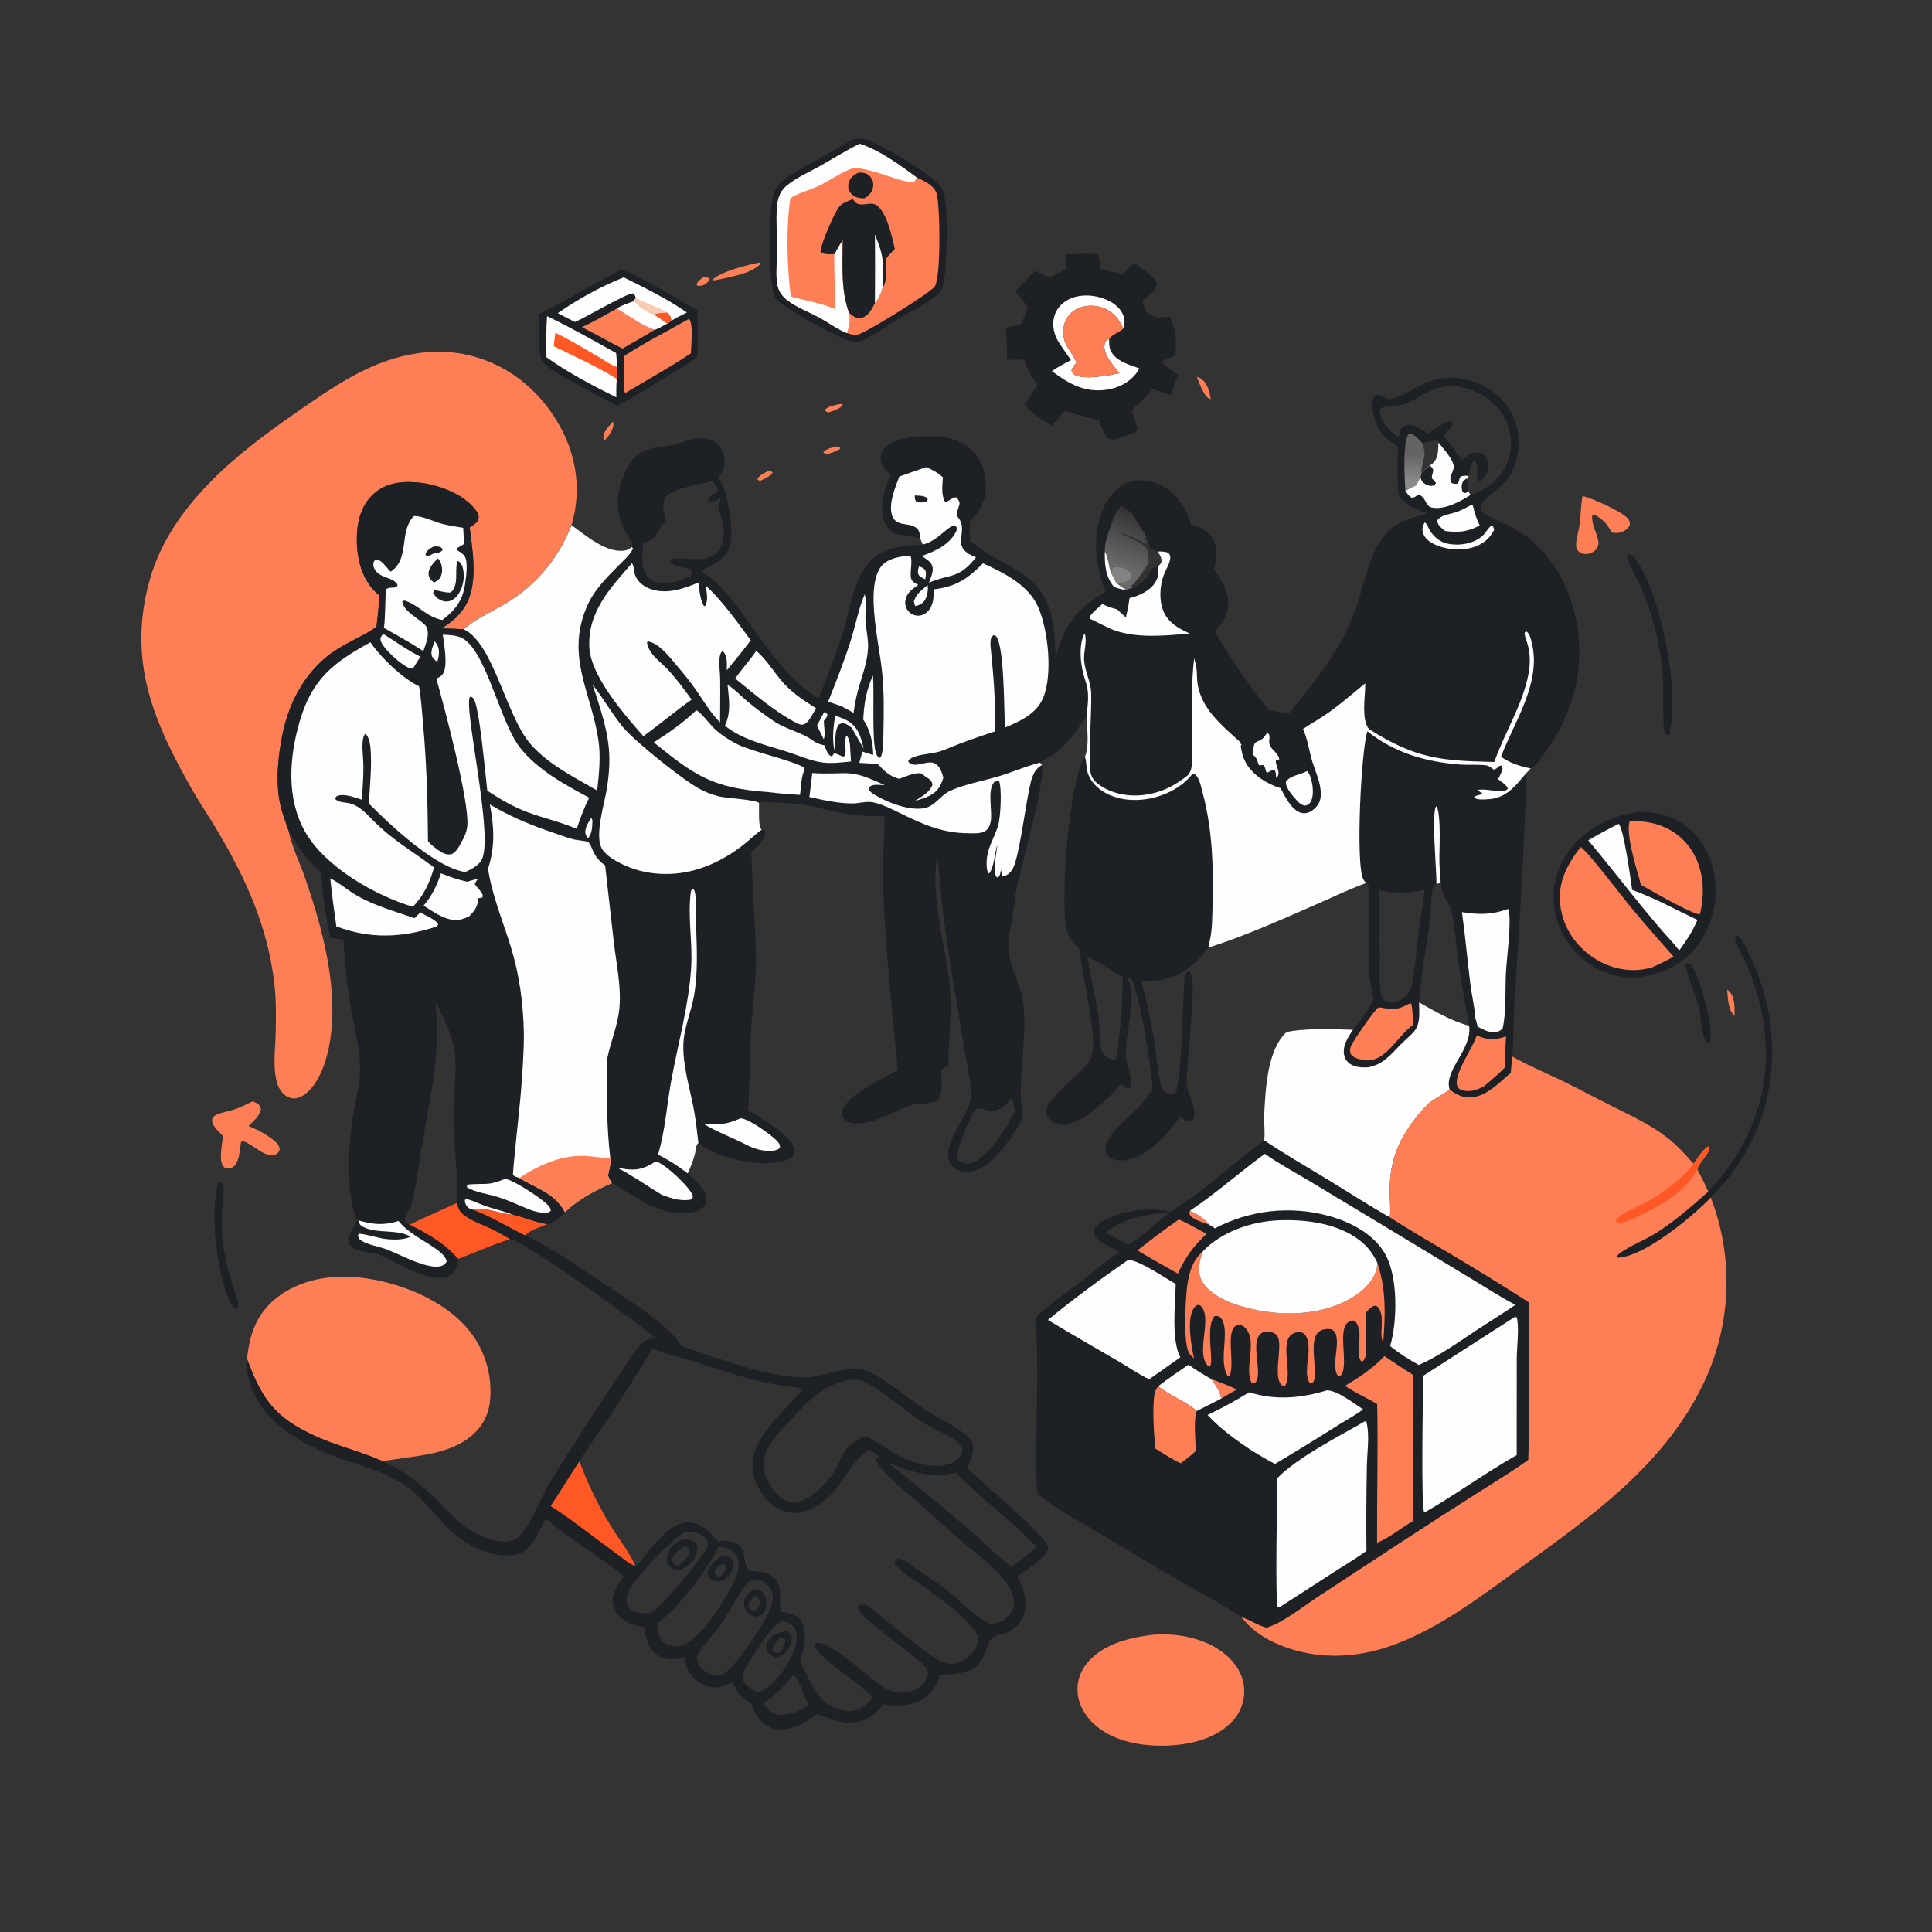 <?xml version="1.0" encoding="utf-8" ?>
<svg xmlns="http://www.w3.org/2000/svg" xmlns:xlink="http://www.w3.org/1999/xlink" width="2132" height="2132">
	<rect width="100%" height="100%" fill="#333333" stroke="none"/>
	<path fill="#FE7E56" transform="scale(2.083 2.083)" d="M443.091 236.487C443.993 236.624 444.403 236.781 445.199 237.172L445.037 237.824C443.042 239.153 440.881 239.769 438.624 240.507C437.553 240.419 436.99 240.386 436.129 239.716C437.307 237.814 441.004 237.108 443.091 236.487Z"/>
	<path fill="#FE7E56" transform="scale(2.083 2.083)" d="M407.285 249.432C408.165 249.575 408.46 249.707 409.204 250.137L409.187 250.851C407.601 252.566 405.288 253.493 403.233 254.552C402.118 254.584 402.217 254.776 401.284 254.016C401.329 253.873 401.354 253.722 401.418 253.587C402.344 251.618 405.445 250.323 407.285 249.432Z"/>
	<path fill="#FE7E56" transform="scale(2.083 2.083)" d="M372.659 146.859C372.78 146.848 372.902 146.823 373.024 146.827C374.258 146.869 375.141 146.958 376.076 147.758C375.693 149.231 374.262 149.999 373.108 150.876C371.763 151.273 370.645 151.763 369.259 151.265L369.082 150.387C369.959 148.694 371.122 147.94 372.659 146.859Z"/>
	<path fill="#FE7E56" transform="scale(2.083 2.083)" d="M444.814 214.079C446.097 214.015 445.551 213.84 446.489 214.459C445.169 216.654 441.227 217.723 438.857 218.536C437.836 218.135 437.662 218.18 436.931 217.291C438.447 215.131 442.331 214.677 444.814 214.079Z"/>
	<path fill="#FE7E56" transform="scale(2.083 2.083)" d="M324.743 223.374C324.947 224.02 325.012 224.05 324.994 224.758C324.908 228.065 322.118 231.384 319.992 233.689C319.83 232.988 319.616 232.228 319.635 231.497C319.715 228.488 322.851 225.477 324.743 223.374Z"/>
	<path fill="#FE7E56" transform="scale(2.083 2.083)" d="M915.036 524.315C915.297 524.518 915.57 524.705 915.818 524.924C919.325 528.012 918.987 533.961 918.897 538.173C918.858 538.141 918.816 538.111 918.778 538.077C915.452 534.992 915.334 528.583 915.036 524.315Z"/>
	<path fill="#FE7E56" transform="scale(2.083 2.083)" d="M634.024 199.643C634.832 199.902 635.572 200.139 636.275 200.629C639.788 203.078 640.651 207.474 641.434 211.4C641.138 211.322 640.821 211.299 640.546 211.165C637.612 209.74 635.283 202.597 634.024 199.643Z"/>
	<path fill="#FE7E56" transform="scale(2.083 2.083)" d="M402.244 139.113L402.577 139.155L402.942 139.694C398.322 145.151 385.521 146.97 378.608 148.527C377.79 148.464 378.115 148.637 377.608 148.063C382.302 143.69 395.769 140.375 402.244 139.113Z"/>
	<path fill="#1D2024" transform="scale(2.083 2.083)" d="M893.031 510.237C893.548 510.282 893.96 510.297 894.473 510.442C895.813 510.82 896.545 512.001 897.167 513.152C901.186 520.595 908.107 544.681 905.82 552.722C905.138 552.399 904.249 552.044 903.745 551.461C901.623 549.002 900.893 537.805 900.13 534.197C898.683 527.36 893.335 516.466 893.031 510.237Z"/>
	<path fill="#1D2024" transform="scale(2.083 2.083)" d="M115.855 625.911C116.957 626.385 117.661 626.645 118.455 627.584C118.749 632.203 117.808 636.975 117.559 641.603C116.992 652.147 118.094 661.824 120.611 672.057C121.471 675.55 126.64 689.606 126.218 691.722C126.096 692.331 125.791 692.889 125.577 693.473C123.706 692.725 122.954 691.797 122.076 690.021C114.912 675.513 110.775 641.253 115.855 625.911Z"/>
	<path fill="#1D2024" transform="scale(2.083 2.083)" d="M862.039 293.508C862.195 293.537 862.352 293.559 862.506 293.595C865.217 294.229 866.593 296.236 867.989 298.477C880.634 318.783 889.712 365.703 884.385 389.361C883.318 389.437 883.048 389.305 882.093 388.902C880.672 386.952 881.324 364.7 881.042 360.166Q880.643 354.028 879.744 347.942Q878.845 341.857 877.453 335.865Q876.06 329.874 874.184 324.016Q872.308 318.158 869.96 312.472C867.478 306.493 862.813 299.935 862.039 293.508Z"/>
	<path fill="#FE7E56" transform="scale(2.083 2.083)" d="M838.387 262.775C844.092 264.221 857.96 270.372 862.115 274.387C863.279 275.511 863.454 276.469 863.451 278.025C862.876 279.224 862.371 279.967 861.256 280.729C859.4 281.997 856.847 282.746 854.629 282.174C853.692 281.933 853.897 282.167 853.558 281.568C851.076 277.18 849.514 275.48 845.144 272.911C844.059 272.622 844.596 272.588 843.537 273.041C842.902 277.818 846.372 282.647 846.819 287.293C846.966 288.824 846.225 290.424 845.142 291.467Q844.88 291.719 844.594 291.943Q844.308 292.167 844.001 292.362Q843.695 292.557 843.37 292.72Q843.046 292.884 842.706 293.015Q842.367 293.145 842.017 293.242Q841.667 293.338 841.309 293.4Q840.95 293.461 840.588 293.487Q840.225 293.512 839.862 293.502C838.398 293.458 836.84 292.905 835.913 291.72C835.317 290.958 835.062 290.169 834.995 289.216C834.779 286.146 836.204 281.988 836.683 278.869C837.506 273.51 837.352 268.107 838.387 262.775Z"/>
	<path fill="#FE7E56" transform="scale(2.083 2.083)" d="M133.855 583.454Q134.935 583.835 135.931 584.402C137.357 585.199 137.806 586.016 138.237 587.548C137.582 591.351 134.265 593.893 131.677 596.528C136.551 598.547 142.089 601.387 146.009 604.974C147.462 606.303 148.076 607.231 148.159 609.208C147.552 610.303 147.037 611.215 145.796 611.678C140.507 613.652 134.097 606.316 129.35 604.77C128.286 604.424 128.769 604.416 127.734 604.928L127.462 606.614C126.957 609.973 126.707 614.582 124.506 617.309C123.605 618.424 122.414 618.98 121.003 619.063C120.069 619.117 119.045 618.779 118.432 618.059C115.596 614.727 117.889 605.998 118.065 601.778C116.442 600.073 114.466 598.28 113.219 596.284C112.422 595.008 112.224 593.909 112.521 592.423C113.209 591.446 113.875 590.871 114.97 590.413C117.651 589.291 120.728 588.832 123.513 587.955C127.122 586.818 130.474 585.131 133.855 583.454Z"/>
	<path fill="#1D2024" transform="scale(2.083 2.083)" d="M904.985 631.284C924.447 610.917 936.241 584.654 935.51 556.169C935.08 539.436 931.089 523.552 924.113 508.37C922.958 505.856 918.095 497.694 919.495 495.629C921.118 495.949 921.791 496.664 922.719 498.024C924.808 501.085 926.344 504.781 927.91 508.136C938.206 530.196 941.593 556.118 936.481 579.994C931.986 600.987 921.424 619.258 906.327 634.429L905.653 635.13C895.835 645.16 870.444 666.266 856.589 666.315L856.221 665.792C859.294 661.771 871.451 656.912 876.425 653.794C886.99 647.171 895.721 639.532 904.985 631.284Z"/>
	<path fill="#1D2024" transform="scale(2.083 2.083)" d="M328.725 142.91C333.722 143.057 362.803 160.779 369.528 164.586Q369.788 176.627 369.584 188.669C364.35 193.31 357.664 196.71 351.712 200.347C343.48 205.378 335.38 210.882 326.656 215.031C317.85 209.657 293.996 198.519 287.877 192.248C284.526 188.814 285.595 172.03 285.587 166.606L328.725 142.91Z"/>
	<path fill="#FE7E56" transform="scale(2.083 2.083)" d="M308.31 173.321C314.615 170.38 320.639 166.898 326.709 163.506C333.529 167.167 339.601 172.276 347.013 174.646Q338.447 179.764 329.751 184.659C322.56 181.01 315.502 177.004 308.31 173.321Z"/>
	<path fill="#FE7E56" transform="scale(2.083 2.083)" d="M365.017 168.934C365.072 168.987 365.136 169.033 365.183 169.095C367.416 171.998 366.101 183.523 366.015 187.183C354.981 194.584 343.098 201.115 331.698 207.959L331.29 208.011L330.664 207.5C330.003 201.444 330.686 194.758 330.684 188.629C341.57 181.444 353.658 175.395 365.017 168.934Z"/>
	<path fill="#FEFEFE" transform="scale(2.083 2.083)" d="M295.517 165.876C306.627 158.272 317.902 151.971 330.399 146.94C341.752 152.574 353.457 158.293 363.883 165.557C361.171 166.939 358.369 168.238 355.803 169.882L353.417 171.399C351.324 172.511 349.219 173.781 347.013 174.646C339.601 172.276 333.529 167.167 326.709 163.506C329.566 161.715 332.731 160.72 335.893 159.607L336.813 157.898C336.355 156.504 336.431 156.22 335.228 155.428C331.413 155.649 310.738 167.929 304.643 170.592C301.606 169.038 298.479 167.564 295.517 165.876Z"/>
	<path fill="#FEFEFE" transform="scale(2.083 2.083)" d="M336.813 157.898C342.226 160.687 348.046 162.383 353.332 165.489C354.918 166.793 355.512 167.785 355.803 169.882L353.417 171.399C351.324 172.511 349.219 173.781 347.013 174.646C339.601 172.276 333.529 167.167 326.709 163.506C329.566 161.715 332.731 160.72 335.893 159.607L336.813 157.898Z"/>
	<path fill="#FF5824" transform="scale(2.083 2.083)" d="M353.332 165.489C354.918 166.793 355.512 167.785 355.803 169.882L353.417 171.399C351.164 169.732 348.781 168.228 346.447 166.679C348.207 165.607 351.279 165.697 353.332 165.489Z"/>
	<path fill="#F8CCB2" transform="scale(2.083 2.083)" d="M336.813 157.898C342.226 160.687 348.046 162.383 353.332 165.489C351.279 165.697 348.207 165.607 346.447 166.679C342.228 165.6 338.86 162.635 335.893 159.607L336.813 157.898Z"/>
	<path fill="#FEFEFE" transform="scale(2.083 2.083)" d="M289.83 167.483C302.265 173.478 314.329 180.332 326.398 187.024C326.694 189.496 326.746 191.993 326.852 194.48C326.983 196.988 327.104 199.338 326.691 201.835C326.434 204.686 326.53 207.636 326.499 210.502C313.677 204.143 301.181 197.588 289.494 189.279C289.476 182.035 289.249 174.705 289.83 167.483Z"/>
	<path fill="#FF5824" transform="scale(2.083 2.083)" d="M294.151 176.314C302.041 180.029 309.596 184.737 317.147 189.101C320.237 190.888 323.495 193.32 326.852 194.48C326.983 196.988 327.104 199.338 326.691 201.835C326.709 201.447 326.555 200.994 326.473 200.613C316.515 194.212 304.066 188.753 293.365 183.425L294.151 176.314Z"/>
	<path fill="#FE7E56" transform="scale(2.083 2.083)" d="M609.633 866.17C622.898 864.801 638.41 867.642 648.932 876.271C654.461 880.805 658.552 887.004 659.095 894.29Q659.139 894.879 659.153 895.469Q659.166 896.059 659.15 896.649Q659.134 897.239 659.088 897.827Q659.042 898.416 658.965 899.001Q658.89 899.586 658.784 900.167Q658.678 900.748 658.543 901.323Q658.408 901.897 658.244 902.464Q658.08 903.031 657.887 903.589Q657.695 904.147 657.474 904.694Q657.253 905.242 657.005 905.777Q656.757 906.313 656.481 906.835Q656.206 907.357 655.905 907.865Q655.604 908.372 655.277 908.864Q654.95 909.355 654.599 909.83Q654.248 910.304 653.873 910.76Q653.498 911.216 653.1 911.652C644.896 920.731 631.638 924.04 619.879 924.694C607.421 925.362 593.411 923.513 582.991 916.125C576.982 911.865 572.172 905.555 571.049 898.131C570.175 892.353 571.704 886.64 575.191 881.97C583.015 871.494 597.356 867.757 609.633 866.17Z"/>
	<path fill="#1D2024" transform="scale(2.083 2.083)" d="M868.368 430.197C878.03 429.996 886.908 432.596 894.524 438.719C902.936 445.481 907.568 456.316 908.616 466.882Q908.743 468.072 908.81 469.266Q908.878 470.46 908.886 471.657Q908.894 472.853 908.842 474.048Q908.79 475.243 908.679 476.434Q908.568 477.625 908.398 478.809Q908.228 479.994 907.999 481.168Q907.769 482.342 907.482 483.503Q907.195 484.664 906.85 485.81Q906.505 486.955 906.104 488.082Q905.703 489.209 905.246 490.315Q904.789 491.421 904.277 492.502Q903.766 493.583 903.201 494.638Q902.637 495.693 902.02 496.718Q901.404 497.743 900.737 498.736Q900.07 499.729 899.355 500.688Q898.639 501.647 897.877 502.569C889.539 512.502 877.719 516.904 865.123 518.065C855.692 517.518 847.548 515.028 840.008 509.203Q839.15 508.547 838.326 507.849Q837.501 507.151 836.713 506.414Q835.924 505.676 835.173 504.899Q834.422 504.123 833.711 503.311Q832.999 502.498 832.329 501.651Q831.659 500.804 831.032 499.925Q830.404 499.046 829.822 498.137Q829.239 497.227 828.702 496.29Q828.165 495.353 827.675 494.39Q827.186 493.428 826.745 492.442Q826.304 491.456 825.912 490.45Q825.52 489.443 825.179 488.419Q824.838 487.394 824.548 486.353Q824.258 485.313 824.021 484.259Q823.783 483.206 823.598 482.142Q823.413 481.078 823.281 480.006C821.955 468.574 825.347 457.924 832.54 449C841.317 438.109 854.593 431.668 868.368 430.197Z"/>
	<path fill="#FEFEFE" transform="scale(2.083 2.083)" d="M857.499 436.446C860.215 438.679 863.908 466.206 864.685 471.46C876.549 475.725 887.854 481.979 899.26 487.339C896.683 493.407 893.488 498.231 889.613 503.519L887.047 500.363C870.924 482.734 856.759 463.462 841.39 445.172Q849.314 440.568 857.499 436.446Z"/>
	<path fill="#FE7E56" transform="scale(2.083 2.083)" d="M863.345 435.068Q866.474 434.888 869.595 435.163Q872.717 435.437 875.766 436.161C884.691 438.369 892.059 443.59 896.805 451.494C902.675 461.27 903.25 473.477 900.57 484.362C896.36 484.498 874.058 471.379 869.301 468.772C867.372 461.171 861.079 442.245 863.345 435.068Z"/>
	<path fill="#FE7E56" transform="scale(2.083 2.083)" d="M837.364 448.732C841.333 451.183 859.686 475.463 863.972 480.64Q875.083 493.926 886.659 506.809C882.874 508.887 879.091 510.788 875.134 512.518C873.39 513.025 871.562 513.423 869.758 513.66C859.759 514.975 849.675 511.726 841.751 505.649C833.5 499.322 827.985 490.279 826.646 479.922C825.044 467.525 830.084 458.32 837.364 448.732Z"/>
	<path fill="#1D2024" transform="scale(2.083 2.083)" d="M565.072 134.771C570.639 134.405 576.209 134.497 581.784 134.528C582.19 137.331 582.696 140.104 583.222 142.886Q589.024 143.9 594.774 145.179C596.678 143.154 598.621 141.261 600.702 139.418C604.22 141.721 608.919 144.822 611.673 147.979C612.472 148.895 613.017 149.976 612.754 151.229C612.33 153.253 610.523 155.077 608.931 156.24C607.556 157.246 606.369 158.303 605.152 159.493C605.917 161.747 606.686 164.517 608.442 166.213C611.28 168.955 616.365 167.983 619.932 167.827C622.583 174.013 624.036 181.793 622.216 188.332C619.987 189.473 617.66 190.458 615.381 191.498C617.746 194.352 621.08 196.427 624.076 198.579L620.163 209.29L610.629 206.035C607.283 210.176 603.394 213.795 599.532 217.441C600.863 220.968 601.915 224.493 602.822 228.149C600.018 229.55 597.375 230.734 594.365 231.627C592.089 232.168 590.06 233.499 587.694 232.523C585.11 231.456 583.339 225.213 582.057 222.629Q572.954 220.349 563.989 217.574C561.82 220.363 559.685 223.049 557.168 225.535C552.201 222.557 546.803 218.952 542.882 214.671C545.096 210.964 547.449 207.327 549.735 203.664C546.094 199.626 544.48 195.632 542.723 190.573L533.633 190.628Q533.361 182.091 532.893 173.562Q536.875 172.732 540.819 171.74C542.43 168.852 543.391 165.676 544.463 162.561C542.237 159.869 540.331 156.967 537.825 154.511C541.164 150.653 544.664 147.116 548.329 143.573Q552.134 145.203 555.841 147.045C558.973 145.578 562.051 144.058 565.1 142.425C564.726 139.763 564.342 137.405 565.072 134.771Z"/>
	<path fill="#FEFEFE" transform="scale(2.083 2.083)" d="M567.364 190.817C565.253 187.609 562.936 184.509 560.881 181.274C558.374 177.328 557.263 172.354 558.474 167.773C559.49 163.932 562.109 160.895 565.54 158.963C570.681 156.067 577.196 155.975 582.772 157.571C587.394 158.894 592.153 161.422 594.505 165.813C596.101 168.794 595.999 170.893 595.138 174.083C592.749 168.95 589.661 164.989 584.11 163.015C579.709 161.45 574.477 161.618 570.307 163.797C567.153 165.445 564.87 168.178 563.875 171.599C562.752 175.456 563.202 179.977 565.269 183.439C567.008 186.351 569.068 188.97 570.296 192.16C569.185 193.461 567.963 194.589 567.661 196.334C568.116 197.582 568.392 198.122 569.625 198.736C574.724 201.277 587.577 198.941 593.059 197.648C590.143 194.08 584.667 188.191 585.079 183.177C585.194 181.77 585.633 180.831 586.6 179.798L587.618 179.888C587.543 181.833 587.554 183.861 588.373 185.668C590.952 191.36 598.261 193.228 603.648 195.184C603.196 195.951 602.732 196.712 602.208 197.433C598.541 202.477 592.586 205.536 586.501 206.444C574.746 208.198 566.325 203.384 557.248 196.606C560.539 194.432 563.819 192.546 567.364 190.817Z"/>
	<path fill="#FE7E56" transform="scale(2.083 2.083)" d="M570.296 192.16C569.068 188.97 567.008 186.351 565.269 183.439C563.202 179.977 562.752 175.456 563.875 171.599C564.87 168.178 567.153 165.445 570.307 163.797C574.477 161.618 579.709 161.45 584.11 163.015C589.661 164.989 592.749 168.95 595.138 174.083C593.067 176.233 588.61 177.203 587.618 179.888L586.6 179.798C585.633 180.831 585.194 181.77 585.079 183.177C584.667 188.191 590.143 194.08 593.059 197.648C587.577 198.941 574.724 201.277 569.625 198.736C568.392 198.122 568.116 197.582 567.661 196.334C567.963 194.589 569.185 193.461 570.296 192.16Z"/>
	<path fill="#1D2024" transform="scale(2.083 2.083)" d="M452.795 73.581C455 73.37 457.031 73.359 459.155 74.091C467.525 76.974 496.033 93.28 499.504 100.885C502.762 108.026 501.957 145.791 499.001 152.952C498.08 155.183 495.994 156.718 494.108 158.128C488.806 162.093 482.57 165.002 476.882 168.381C470.074 172.425 463.546 177.528 456.248 180.635C454.16 181.083 451.956 181.115 449.892 180.526C443.655 178.746 413.232 162.63 410.579 157.553C406.785 150.295 407.256 110.086 409.98 102.195C410.676 100.177 411.599 98.58 413.156 97.102C418.926 91.625 426.625 88.319 433.47 84.422C439.898 80.762 446.104 76.759 452.795 73.581Z"/>
	<path fill="#FE7E56" transform="scale(2.083 2.083)" d="M448.764 176.494C443.659 174.481 438.719 170.774 433.864 168.151C428.482 165.244 422.399 162.998 417.478 159.344C415.568 157.925 413.875 156.149 412.851 153.982C412.082 152.356 411.699 150.601 411.537 148.815C411.055 143.53 411.705 137.941 411.712 132.621C411.722 125.1 411.061 117.312 411.602 109.82C411.743 107.874 412.1 105.867 412.78 104.035C413.571 101.906 414.678 100.179 416.398 98.698C421.633 94.191 428.23 91.471 434.204 88.116C441.343 84.106 448.095 79.772 455.472 76.175C466.124 79.675 476.59 87.333 485.582 93.969C489.507 95.925 494.747 97.946 496.187 102.543C498.086 108.605 498.552 146.34 495.268 151.701C493.31 154.898 458.397 176.575 454.506 177.225C452.646 177.535 451.39 177.3 449.612 176.75L448.764 176.494Z"/>
	<path fill="#1D2024" transform="scale(2.083 2.083)" d="M454.621 91.497C455.512 91.461 456.413 91.403 457.298 91.552C459.134 91.861 460.726 92.904 461.696 94.501Q461.881 94.808 462.032 95.133Q462.183 95.458 462.297 95.798Q462.412 96.138 462.489 96.488Q462.566 96.838 462.604 97.195Q462.643 97.551 462.643 97.909Q462.642 98.268 462.603 98.624Q462.564 98.981 462.486 99.331Q462.408 99.68 462.293 100.02C461.505 102.417 459.976 103.987 457.768 105.1C456.844 105.076 455.931 104.998 455.022 104.825C452.974 104.438 451.232 103.33 450.158 101.513C449.292 100.044 449.19 98.326 449.658 96.707C450.453 93.952 452.265 92.894 454.621 91.497Z"/>
	<path fill="#FEFEFE" transform="scale(2.083 2.083)" d="M448.764 176.494C443.659 174.481 438.719 170.774 433.864 168.151C428.482 165.244 422.399 162.998 417.478 159.344C415.568 157.925 413.875 156.149 412.851 153.982C412.082 152.356 411.699 150.601 411.537 148.815C411.055 143.53 411.705 137.941 411.712 132.621C411.722 125.1 411.061 117.312 411.602 109.82C411.743 107.874 412.1 105.867 412.78 104.035C413.571 101.906 414.678 100.179 416.398 98.698C421.633 94.191 428.23 91.471 434.204 88.116C441.343 84.106 448.095 79.772 455.472 76.175C466.124 79.675 476.59 87.333 485.582 93.969C484.995 95.357 485.02 96.05 483.617 96.696C477.376 95.978 470.9 93.264 464.868 91.433C460.898 90.228 456.88 89.442 452.794 88.751C445.853 91.033 439.873 95.539 433.31 98.676C428.507 100.972 423.156 102.007 418.726 104.989C416.355 120.759 416.952 141.216 418.946 157.037C426.652 159.38 435.347 160.521 442.638 163.888C442.552 154.176 441.769 144.328 442.013 134.637C443.449 132.156 444.814 129.541 446.442 127.187C446.402 139.948 445.328 153.533 449.796 165.711C450.574 169.687 449.802 172.702 448.764 176.494Z"/>
	<path fill="#1D2024" transform="scale(2.083 2.083)" d="M451.728 105.465C452.667 106.632 453.485 107.881 455.055 108.163C459.07 108.884 462.416 106.23 465.779 109.923C470.408 115.006 472.461 125.242 474.076 131.868C472.404 133.65 470.669 135.395 469.173 137.33C469.444 142.088 470.37 148.385 467.554 152.588C466.606 155.651 465.653 158.151 463.512 160.62C462.051 163.471 460.199 167.199 456.934 168.26C455.428 168.75 453.866 168.625 452.505 167.797C451.544 167.212 450.649 166.443 449.796 165.711C445.328 153.533 446.402 139.948 446.442 127.187C444.814 129.541 443.449 132.156 442.013 134.637C439.9 134.727 436.835 134.971 435.027 133.636C434.897 133.539 434.793 133.41 434.676 133.297C434.752 129.604 442.366 111.652 444.967 109.047C446.573 107.439 449.655 106.399 451.728 105.465Z"/>
	<path fill="#FEFEFE" transform="scale(2.083 2.083)" d="M463.518 124.154C469.058 137.88 467.548 138.523 467.554 152.588C466.606 155.651 465.653 158.151 463.512 160.62Q463.69 142.387 463.518 124.154Z"/>
	<path fill="#FE7E56" transform="scale(2.083 2.083)" d="M130.872 719.911C132.19 706.976 135.781 696.261 146.216 687.828C158.72 677.723 175.485 675.119 191.081 676.865C211.474 679.148 235.684 688.727 248.789 705.199Q249.571 706.186 250.303 707.211Q251.035 708.235 251.716 709.294Q252.398 710.354 253.026 711.445Q253.654 712.536 254.228 713.657Q254.802 714.778 255.319 715.926Q255.837 717.074 256.298 718.246Q256.759 719.418 257.162 720.611Q257.565 721.804 257.909 723.016Q258.252 724.227 258.536 725.454Q258.82 726.681 259.043 727.92Q259.266 729.16 259.427 730.409Q259.589 731.657 259.69 732.913Q259.79 734.168 259.828 735.427Q259.867 736.685 259.843 737.944Q259.82 739.203 259.734 740.46Q259.649 741.716 259.502 742.967C258.556 750.485 254.78 756.848 248.82 761.461C236.024 771.366 218.049 771.222 202.849 774.153C191.108 768.88 178.385 766.011 166.586 760.584C145.502 750.887 138.686 741.069 130.872 719.911Z"/>
	<path fill="#1D2024" transform="scale(2.083 2.083)" d="M574.75 400.909C574.794 401.053 574.839 401.197 574.881 401.342C575.479 403.411 575.462 405.386 575.795 407.475C576.662 412.928 580.726 417.295 585.383 419.931C593.656 424.616 604.104 424.715 613.052 422.069C619.579 420.138 625.694 416.765 630.293 411.693L631.662 410.069C632.803 410.07 633.036 410.049 633.856 410.988C635.639 413.033 636.509 417.629 637.197 420.24C642.343 439.751 642.859 458.757 642.378 478.792C642.228 485.053 642.322 491.897 640.99 498.023C640.816 498.827 640.582 499.601 640.372 500.394C640.205 501.027 640.248 501.359 640.474 501.967C638.335 503.305 637 506.161 635.199 507.977C626.141 517.108 617.435 519.976 604.769 519.995C607.287 529.848 609.639 539.854 611.297 549.89C612.643 558.033 613.098 570.061 615.92 577.409C616.888 578.367 617.694 578.849 618.985 579.232C620.527 579.688 621.385 579.559 622.771 578.793C625.978 573.988 626.699 528.362 627.475 518.945C627.613 517.265 627.928 515.915 629.281 514.795L630.246 514.888C630.688 515.391 630.709 515.363 631.06 516.053C633.895 521.628 628.518 563.109 628.659 573.262C628.747 579.537 634.277 586.632 632.381 592.659C631.342 593.798 631.286 593.937 629.796 594.254C627.954 593.755 626.753 592.776 625.254 591.628C618.123 600.758 609.299 612.119 597.18 614.463C594.228 615.034 590.529 615.022 587.979 613.193C586.673 612.257 585.958 610.988 585.759 609.389C584.8 601.673 598.256 591.743 603.076 586.716C605.88 583.792 608.293 580.555 610.693 577.3Q610.652 576.506 610.601 575.712C610.028 566.818 603.099 521.905 598.904 518.227L597.927 518.345L597.557 518.977C601.58 525.816 597.496 544.445 596.732 552.721C596.515 555.066 596.186 557.632 596.451 559.976C596.949 564.366 600.077 571.312 599.014 575.53C598.798 576.388 598.619 576.299 597.931 576.744C596.147 576.518 595.18 575.34 593.931 574.166C586.98 582.365 576.764 592.141 566.281 595.541C563.52 596.436 560.295 595.955 557.819 594.473C556.088 593.437 554.473 591.677 554.164 589.621C553.215 583.308 571.532 569.1 575.784 564.042C577.765 561.685 578.629 559.351 578.962 556.284C580.28 544.123 573.312 517.156 572.004 502.925C568.616 499.549 565.861 496.626 564.876 491.754C561.72 476.146 566.347 413.14 574.75 400.909ZM576.228 507.064C577.73 517.795 580.433 528.35 581.991 539.081C582.755 544.347 582.068 550.418 583.331 555.475C583.766 557.217 584.548 558.779 586.001 559.89C587.281 560.868 588.713 561.1 590.269 561.294L591.235 560.798L591.914 557.98C592.796 549.589 593.896 541.145 594.421 532.727C594.74 527.614 594.492 522.459 594.878 517.36C588.446 514.355 582.775 509.82 576.228 507.064Z"/>
	<path fill="#1D2024" transform="scale(2.083 2.083)" d="M724.405 387.412C739.045 399.021 755.556 403.708 773.991 405.064C776.886 405.277 785.712 404.912 788.039 405.604C789.068 405.91 790.429 407.084 791.319 407.733C793.324 407.495 793.472 405.524 795.459 405.583C796.074 406.633 796.106 407.232 795.704 408.38C795.18 409.877 794.347 411.378 793.64 412.796C795.35 414.234 798.251 415.745 798.828 417.855C797.633 419.083 796.502 419.19 794.809 419.181C791.199 419.162 785.989 417.653 782.703 418.582L783.35 418.994C784.046 419.443 784.712 419.911 785.38 420.4C784.122 421.409 781.459 421.228 780.914 422.477C782.504 423.898 786.071 423.542 788.132 423.428C795.454 423.024 799.922 419.554 804.572 414.267Q806.726 411.81 808.835 409.315Q806.685 468.339 802.47 527.251C801.787 538.061 802.017 548.991 801.216 559.764Q800.663 564.017 800.408 568.298C794.138 573.677 786.472 582.035 777.505 581.344C773.645 581.047 771.046 579.43 767.984 577.237C764.338 580.009 760.141 581.875 756.561 584.78C744.289 597.799 736.847 610.04 736.265 628.385C736.09 633.882 736.829 639.506 736.34 644.965C725.401 638.872 714.932 632.027 704.252 625.503C692.692 618.442 680.952 611.732 669.702 604.172C670.325 600.173 669.508 594.634 669.738 590.366C670.444 577.252 671.317 556.009 681.567 546.798C689.72 544.659 707.911 545.206 716.776 545.545C720.984 540.309 724.849 535.488 727.738 529.366C722.855 511.176 726.25 489.554 725.106 470.963C725.023 469.618 724.952 468.774 724.066 467.68C723.155 467.247 722.882 466.96 722.36 466.061C717.929 458.432 721.196 396.507 724.405 387.412ZM730.617 471.649C730.143 482.918 730.792 494.246 730.954 505.517C731.051 512.262 730.354 519.76 731.603 526.396C731.853 527.729 732.341 528.927 733.343 529.877C734.516 530.989 736.03 531.305 737.589 531.163C740.573 530.89 744.07 529.11 745.854 526.665C746.683 525.527 747.239 524.112 747.725 522.796C749.784 513.198 750.313 503.437 751.542 493.721C752.474 486.349 754.194 478.864 754.717 471.475C746.459 473.121 738.904 473.533 730.617 471.649ZM761.011 468.448C759.625 469.505 759.157 469.513 758.895 471.349C758.029 477.415 758.093 483.639 757.278 489.739C755.444 503.464 752.765 517.247 751.787 531.051C760.206 535.718 768.926 540.987 778.326 543.416C776.403 532.812 774.378 522.207 772.92 511.527C771.675 502.412 771.007 492.875 769.12 483.889C767.805 477.622 763.988 475.715 763.244 467.458L761.011 468.448Z"/>
	<path fill="#FEFEFE" transform="scale(2.083 2.083)" d="M761.011 468.448C761.054 460.287 758.367 433.025 760.668 427.264L761.201 427.429C763.585 432.657 762.415 450.449 762.555 456.768C762.634 460.344 763.056 463.89 763.244 467.458L761.011 468.448Z"/>
	<path fill="#FE7E56" transform="scale(2.083 2.083)" d="M782.306 548.573C788.22 551.099 791.91 551.096 797.898 549.056C797.381 554.425 797.519 559.857 797.51 565.247C793.98 568.957 790.056 572.209 786.162 575.523C782.407 577.407 778.845 578.783 774.579 577.591C773.464 577.279 772.728 576.714 772.203 575.702C769.378 570.253 780.112 555.205 782.068 549.302L782.306 548.573Z"/>
	<path fill="#FE7E56" transform="scale(2.083 2.083)" d="M747.11 531.463L747.793 532.024C748.397 535.596 748.43 539.318 748.619 542.936C741.572 547.987 736.265 558.179 728.671 560.988C724.746 562.439 721.05 561.765 717.355 560.05L715.817 558.788C715.065 557.256 715.024 556.204 715.528 554.611C716.332 552.067 728.785 534.141 730.217 533.814C731.189 533.591 732.245 533.91 733.212 534.067C739.73 535.13 741.338 534.443 747.11 531.463Z"/>
	<path fill="#FEFEFE" transform="scale(2.083 2.083)" d="M798.918 481.583L798.978 481.661L799.226 481.729C800.832 489.328 798.193 507.303 797.785 515.511C797.307 525.117 798.134 535.516 796.029 544.912C795.281 545.583 794.635 546.129 793.672 546.462C789.931 547.754 786.08 545.612 782.855 543.928L781.562 539.091C781.171 533.141 779.633 527.008 778.913 521.046C777.39 508.437 776.231 495.816 774.505 483.226C783.789 484.67 789.988 484.658 798.918 481.583Z"/>
	<path fill="#FEFEFE" transform="scale(2.083 2.083)" d="M751.787 531.051C760.206 535.718 768.926 540.987 778.326 543.416C779.932 556.198 764.717 567.036 767.984 577.237C764.338 580.009 760.141 581.875 756.561 584.78C744.289 597.799 736.847 610.04 736.265 628.385C736.09 633.882 736.829 639.506 736.34 644.965C725.401 638.872 714.932 632.027 704.252 625.503C692.692 618.442 680.952 611.732 669.702 604.172C670.325 600.173 669.508 594.634 669.738 590.366C670.444 577.252 671.317 556.009 681.567 546.798C689.72 544.659 707.911 545.206 716.776 545.545C714.222 549.475 711.165 553.781 712.06 558.743Q712.127 559.133 712.235 559.513Q712.343 559.894 712.491 560.26Q712.64 560.627 712.827 560.976Q713.013 561.324 713.236 561.651Q713.459 561.977 713.716 562.278Q713.973 562.579 714.261 562.85Q714.548 563.122 714.863 563.361Q715.178 563.6 715.517 563.804C718.222 565.417 721.697 565.64 724.768 565.423C732.85 563.927 736.573 558.845 741.992 553.398C744.098 551.281 746.389 549.344 748.471 547.204C752.792 542.762 751.809 536.776 751.787 531.051Z"/>
	<path fill="#FE7E56" transform="scale(2.083 2.083)" d="M801.216 559.764C809.83 564.644 819 568.389 827.894 572.707C837.032 577.144 845.973 582.007 855.066 586.54C864.683 591.334 874.583 595.964 883.113 602.592C888.361 606.67 892.847 611.515 897.169 616.539C898.929 614.188 902.827 607.76 905.533 607.219C905.91 608.764 905.392 609.707 904.576 611.045C903.462 612.871 899.285 617.756 899.205 619.545C901.241 623.417 903.258 627.26 904.985 631.284C895.721 639.532 886.99 647.171 876.425 653.794C871.451 656.912 859.294 661.771 856.221 665.792L856.589 666.315C870.444 666.266 895.835 645.16 905.653 635.13L906.327 634.429Q906.879 635.863 907.396 637.31Q907.913 638.758 908.394 640.217Q908.875 641.677 909.32 643.148Q909.765 644.619 910.174 646.101Q910.582 647.582 910.954 649.073Q911.326 650.565 911.661 652.065Q911.995 653.565 912.293 655.072Q912.591 656.58 912.851 658.095Q913.112 659.609 913.335 661.13Q913.558 662.651 913.743 664.176Q913.929 665.702 914.076 667.232Q914.224 668.761 914.334 670.294Q914.444 671.827 914.516 673.362Q914.588 674.898 914.622 676.434Q914.656 677.971 914.652 679.507Q914.649 681.044 914.607 682.581Q914.565 684.117 914.486 685.652Q914.406 687.187 914.289 688.719Q914.171 690.251 914.016 691.78Q913.861 693.309 913.668 694.834Q913.475 696.359 913.244 697.878Q913.014 699.398 912.746 700.911Q912.478 702.424 912.173 703.931Q911.867 705.437 911.525 706.935Q911.183 708.433 910.804 709.923Q910.425 711.412 910.009 712.892Q909.593 714.371 909.141 715.84Q908.689 717.309 908.201 718.766Q907.712 720.223 907.188 721.668Q906.664 723.113 906.105 724.544Q905.545 725.976 904.95 727.393Q904.355 728.81 903.726 730.212C883.12 775.699 842.653 803.571 803.56 831.935C783.148 846.745 762.262 862.578 738.401 871.391C717.825 878.992 695.38 879.534 675.229 870.267C667.913 866.903 662.611 862.758 657.486 856.592C662.204 857.966 666.095 861.013 671.014 862.215C671.188 862.163 671.364 862.114 671.537 862.058C671.825 861.963 672.11 861.86 672.397 861.763C680.052 859.179 691.083 850.523 698.196 845.853L743.486 816.145Q762.35 803.826 781.357 791.732C790.874 785.694 800.375 779.943 809.554 773.378C810.486 745.639 809.739 717.818 810.021 690.06Q790.556 677.579 770.702 665.725C759.228 658.885 747.504 652.301 736.34 644.965C736.829 639.506 736.09 633.882 736.265 628.385C736.847 610.04 744.289 597.799 756.561 584.78C760.141 581.875 764.338 580.009 767.984 577.237C771.046 579.43 773.645 581.047 777.505 581.344C786.472 582.035 794.138 573.677 800.408 568.298Q800.663 564.017 801.216 559.764Z"/>
	<path fill="#FF5824" transform="scale(2.083 2.083)" d="M897.169 616.539C898.929 614.188 902.827 607.76 905.533 607.219C905.91 608.764 905.392 609.707 904.576 611.045C903.462 612.871 899.285 617.756 899.205 619.545C893.169 630.614 882.423 637.095 871.426 642.553C868.512 643.999 865.406 645.789 862.32 646.81C860.535 647.401 857.913 648.171 856.145 647.256L856.048 646.416C859.293 642.046 868.951 638.913 873.852 635.974C881.401 631.448 891.11 624.363 896.587 617.31C896.784 617.056 896.975 616.796 897.169 616.539Z"/>
	<path fill="#FE7E56" transform="scale(2.083 2.083)" d="M152.837 439.955C154.612 448.757 158.919 457.179 161.83 465.662C171.257 493.124 180.06 525.932 174.222 554.975C172.495 563.566 168.335 575.517 160.479 580.424C158.538 581.636 156.33 582.3 154.061 581.718C150.556 580.82 148.105 577.658 147.011 574.365C144.309 566.236 145.874 555.778 146.044 547.237C146.212 538.77 146.363 530.01 145.405 521.587C141.914 490.901 130.157 465.112 114.444 438.895C110.327 432.025 105.808 425.386 101.841 418.429C81.223 382.269 67.47 350.025 79.218 307.584C90.007 268.603 124.604 240.92 156.541 218.824C165.969 212.301 175.369 205.698 185.362 200.057C205.686 188.585 228.532 182.486 251.569 189.006C271.261 194.58 287.118 208.372 296.858 226.21C305.713 242.427 307.98 260.426 302.802 278.195C295.673 296.464 283.206 310.971 266.099 320.768C259.153 324.745 251.721 328.131 245.604 333.365C241.66 333.087 237.758 332.97 233.805 332.964C241.757 328.121 247.456 322.384 249.675 312.989C252.221 302.204 250.135 290.256 248.813 279.413C250.617 278.216 252.963 277.027 253.492 274.748C253.916 272.92 252.785 271.198 251.703 269.828C245.016 261.357 231.89 256.653 221.486 255.628C213.328 254.823 204.85 255.69 198.365 261.263C192.148 266.604 189.539 274.709 189.123 282.659C188.577 293.104 190.677 304.871 198.075 312.75Q199.481 314.27 201.141 315.508C200.607 321.061 200.184 326.651 199.404 332.175L198.71 332.642C192.407 336.844 185.351 339.736 178.934 343.731C162.934 353.692 153.372 370.761 149.67 388.922C147.261 400.739 145.843 414.736 148.561 426.621C149.599 431.158 151.372 435.542 152.837 439.955Z"/>
	<path fill="#1D2024" transform="scale(2.083 2.083)" d="M597.996 659.423C605.165 655.09 611.332 648.824 617.962 643.721C624.237 638.891 631.129 634.885 637.403 630C648.258 621.549 658.479 612.131 669.702 604.172C680.952 611.732 692.692 618.442 704.252 625.503C714.932 632.027 725.401 638.872 736.34 644.965C747.504 652.301 759.228 658.885 770.702 665.725Q790.555 677.579 810.021 690.06C809.739 717.818 810.486 745.639 809.554 773.378C800.375 779.943 790.874 785.694 781.357 791.732Q762.35 803.827 743.486 816.145L698.196 845.853C691.083 850.523 680.052 859.179 672.397 861.763C672.11 861.86 671.825 861.963 671.537 862.058C671.364 862.114 671.188 862.163 671.014 862.215C666.095 861.013 662.204 857.966 657.486 856.592C647.67 849.866 636.839 844.429 626.542 838.467C610.914 829.418 595.487 820.009 579.948 810.807C569.532 804.639 559.24 799.098 549.705 791.546C548.484 781.468 549.027 771.102 549.103 760.965C549.259 740.083 550.083 718.898 548.626 698.071C556.212 690.654 564.987 684.815 573.368 678.373C579.889 673.361 586.161 667.714 593.095 663.301C589.27 660.9 584.185 659.284 581.025 655.993C579.981 654.905 579.304 653.464 579.533 651.919C579.866 649.671 582.035 648.256 583.816 647.177C593.768 641.145 609.07 639.258 620.336 642.024C607.671 643.262 596.041 644.983 585.648 652.851C589.699 655.212 593.772 657.387 597.996 659.423Z"/>
	<path fill="#FE7E56" transform="scale(2.083 2.083)" d="M640.595 648.793C637.07 647.593 633.489 646.611 630.609 644.154C630.059 642.817 630.015 642.797 630.409 641.415C634.454 643.406 637.817 645.092 640.595 648.793Z"/>
	<path fill="#FE7E56" transform="scale(2.083 2.083)" d="M641.562 730.552C646.18 732.253 650.809 734.044 655.28 736.108C652.425 737.621 649.691 739.232 646.965 740.966C646.175 736.665 644.077 734.003 641.562 730.552Z"/>
	<path fill="#FEFEFE" transform="scale(2.083 2.083)" d="M629.64 722.966C633.375 725.814 637.543 728.129 641.562 730.552C644.077 734.003 646.175 736.665 646.965 740.966L634.01 747.513C627.816 742.094 619.782 739.489 613.576 734.374C618.8 730.383 624.224 726.688 629.64 722.966Z"/>
	<path fill="#FE7E56" transform="scale(2.083 2.083)" d="M624.478 646.068C629.433 648.033 634.413 651.283 639.245 653.65C632.178 660.192 628.063 665.955 624.026 674.721L620.282 672.62C614.312 669.299 608.432 665.989 602.604 662.417Q613.3 653.92 624.478 646.068Z"/>
	<path fill="#FE7E56" transform="scale(2.083 2.083)" d="M613.576 734.374C619.782 739.489 627.816 742.094 634.01 747.513C632.168 752.677 633.412 762.815 633.536 768.626C631.112 771.102 628.248 773.108 625.496 775.197C620.831 773.097 616.427 770.088 612.071 767.412C611.387 760.151 610.285 745.079 611.732 738.189C612.054 736.658 612.675 735.632 613.576 734.374Z"/>
	<path fill="#FEFEFE" transform="scale(2.083 2.083)" d="M702.997 736.545C708.777 736.729 717.293 743.551 722.114 746.632C717.954 749.812 713.081 752.382 708.637 755.182Q692.206 765.59 675.497 775.545C671.222 773.492 667.112 770.784 663.01 768.392C654.591 762.771 646.673 757.054 639.714 749.621C647.392 746.009 654.579 742.024 661.805 737.579C675.462 742.008 689.441 740.745 702.997 736.545Z"/>
	<path fill="#FE7E56" transform="scale(2.083 2.083)" d="M733.447 718.448Q740.895 723.543 748.521 728.367Q748.299 767.035 748.776 805.7C742.196 809.405 736.631 814.448 729.533 817.301C729.428 792.828 730.124 768.33 729.597 743.864C723.987 740.487 717.997 737.916 712.575 734.211C720.221 729.544 727.233 724.997 733.447 718.448Z"/>
	<path fill="#FE7E56" transform="scale(2.083 2.083)" d="M632.53 719.646C631.776 718.965 630.996 718.271 630.357 717.478C626.631 712.853 628.068 690.563 628.634 684.122C629.262 676.969 631.067 668.173 636.836 663.376C635.435 669.041 633.825 674.014 637.215 679.379C642.812 688.237 656.787 692.265 666.433 694.152C683.482 697.488 703.421 696.12 718.211 686.22C723.268 682.836 728.509 677.49 729.465 671.254C729.589 670.45 729.619 669.63 729.642 668.819C729.778 669.288 729.909 669.759 730.06 670.224C734.296 683.317 733.911 696.498 732.883 710.021L732.325 710.28C730.757 705.233 734.012 696.102 729.601 692.14C729.007 691.606 728.551 691.807 727.812 691.821C726.228 692.652 725.238 693.605 724.006 694.9L723.533 695.402C723.418 701.889 724.025 708.416 723.742 714.889C723.643 717.168 723.661 719.584 721.882 721.227L721.024 721.136C717.611 715.914 722.829 706.484 718.181 700.182C717.506 699.844 717.102 699.449 716.317 699.592C706.878 701.304 715.264 722.867 710.339 728.656C709.096 728.954 709.387 728.886 708.382 728.33C705.63 722.665 709.408 713.8 707.897 707.466C707.492 705.77 706.815 705.142 705.394 704.209C703.064 703.915 700.634 703.963 698.712 705.511C693.593 709.631 697.283 723.411 696.553 729.571C696.377 731.059 696.083 732.009 694.903 732.941L693.923 732.681C690.933 729.131 693.187 720.121 693.273 715.502C693.324 712.736 693.127 708.444 690.785 706.535C689.729 705.673 688.484 705.571 687.195 705.791C676.008 707.695 685.487 727.173 680.832 734.092C679.886 734.284 679.931 734.499 679.205 733.946C674.358 730.252 679.078 715.054 677.281 709.12C676.897 707.854 676.192 706.838 674.97 706.278C673.244 705.486 670.656 705.038 668.907 705.92C661.954 709.43 668.333 725.193 665.898 731.16C665.431 732.305 664.905 732.451 663.879 732.985L663.038 732.555C659.778 725.668 663.856 716.198 662.287 708.721C661.771 706.26 660.6 703.767 658.363 702.438C657.527 701.94 656.526 701.71 655.587 701.991C648.523 704.105 654.76 723.296 651.197 729.297L650.478 729.116C646.285 722.615 649.549 711.373 648.769 703.855C648.565 701.891 647.907 698.733 646.036 697.645C644.967 697.024 644.377 697.061 643.295 697.376C639.537 702.095 641.609 713.941 641.644 719.976C641.653 721.447 641.717 723.188 640.658 724.271C632.645 717.839 642.41 699.332 636.547 692.288C635.789 691.377 635.414 691.322 634.298 691.368C633.654 691.775 633.056 692.156 632.609 692.793C628.404 698.783 631.207 712.927 632.53 719.646Z"/>
	<path fill="#FEFEFE" transform="scale(2.083 2.083)" d="M597.847 667.324C605.234 668.598 616.047 676.368 622.855 680.212C622.673 691.058 620.366 709.7 625.312 719.052Q617.099 724.941 608.79 730.693C603.474 728.193 598.313 724.643 593.25 721.62C580.527 714.182 567.745 706.922 555.145 699.268C568.749 688.081 583.377 677.353 597.847 667.324Z"/>
	<path fill="#FEFEFE" transform="scale(2.083 2.083)" d="M723.159 752.912L723.88 753.294C725.742 760.265 724.216 769.816 724.123 777.032Q723.707 799.327 723.9 821.625C718.936 825.266 713.486 828.461 708.313 831.808L677.558 851.643L676.944 851.402C675.44 848.864 676.662 791.559 676.643 783.093C687.774 771.768 709.26 761.057 723.159 752.912Z"/>
	<path fill="#FEFEFE" transform="scale(2.083 2.083)" d="M636.836 663.376C646.762 652.551 663.092 647.051 677.446 646.479C692.638 645.875 711.23 648.338 722.802 659.237C725.756 662.02 727.83 665.212 729.642 668.819C729.619 669.63 729.589 670.45 729.465 671.254C728.509 677.49 723.268 682.836 718.211 686.22C703.421 696.12 683.482 697.488 666.433 694.152C656.787 692.265 642.812 688.237 637.215 679.379C633.825 674.014 635.435 669.041 636.836 663.376Z"/>
	<path fill="#FEFEFE" transform="scale(2.083 2.083)" d="M802.875 697.434L803.103 697.597L802.948 698.057L803.498 697.778C804.973 702.725 803.561 713.996 803.533 719.758L803.508 770.874C786.803 780.295 771.258 791.796 754.574 801.344C752.628 799.322 753.959 736.672 753.958 728.89L802.875 697.434Z"/>
	<path fill="#FEFEFE" transform="scale(2.083 2.083)" d="M670.066 611.272C677.808 616.716 686.398 621.286 694.52 626.17L737.498 652.072L779.288 677.345C787.058 682.047 794.815 687.042 802.835 691.294C795.793 696.02 788.584 700.483 781.516 705.169C772.126 711.396 762.027 718.644 751.653 723.131C746.266 720.183 741.248 716.98 736.471 713.11C740.309 700.036 740.723 676.681 733.884 664.435C727.846 653.624 715.1 647.165 703.574 644.063Q701.71 643.561 699.824 643.147Q697.938 642.732 696.034 642.406Q694.131 642.081 692.215 641.844Q690.298 641.608 688.373 641.462Q686.448 641.315 684.518 641.259Q682.588 641.203 680.657 641.237Q678.726 641.271 676.799 641.395Q674.872 641.52 672.953 641.734Q671.034 641.948 669.128 642.252Q667.221 642.556 665.33 642.949Q663.44 643.341 661.569 643.822Q659.699 644.303 657.854 644.87Q656.008 645.438 654.191 646.091Q652.374 646.744 650.589 647.482Q648.805 648.22 647.057 649.04Q645.309 649.86 643.601 650.761L640.595 648.793C637.817 645.092 634.454 643.406 630.409 641.415C644.206 632.241 656.672 621.038 670.066 611.272Z"/>
	<path fill="#1D2024" transform="scale(2.083 2.083)" d="M735.889 211.587L736.588 211.424C743.016 209.875 748.423 206.112 754.335 203.311C765.242 198.144 777.911 199.455 788.103 205.674C795.864 210.408 801.532 217.605 803.58 226.532C805.524 235.005 804.18 245.414 799.424 252.798C795.955 258.184 785.616 263.607 784.429 268.437C784.637 269.502 784.906 271.148 785.851 271.797C791.127 275.419 797.736 277.371 803.31 280.653C820.934 291.032 831.256 309.491 835.084 329.147C839.687 352.779 834.114 375.741 820.654 395.509C818.63 398.481 814.228 405.785 810.944 407.114L808.835 409.315Q806.726 411.81 804.572 414.267C799.922 419.554 795.454 423.024 788.132 423.428C786.071 423.542 782.504 423.898 780.914 422.477C781.459 421.228 784.122 421.409 785.38 420.4C784.712 419.911 784.046 419.443 783.35 418.994L782.703 418.582C785.989 417.653 791.199 419.162 794.809 419.181C796.502 419.19 797.633 419.083 798.828 417.855C798.251 415.745 795.35 414.234 793.64 412.796C794.347 411.378 795.18 409.877 795.704 408.38C796.106 407.232 796.074 406.633 795.459 405.583C793.472 405.524 793.324 407.495 791.319 407.733C790.429 407.084 789.068 405.91 788.039 405.604C785.712 404.912 776.886 405.277 773.991 405.064C755.556 403.708 739.045 399.021 724.405 387.412C721.196 396.507 717.929 458.432 722.36 466.061C722.882 466.96 723.155 467.247 724.066 467.68C715.543 470.787 707.352 474.717 699.048 478.354C679.728 486.816 660.575 495.485 640.474 501.967C640.248 501.359 640.205 501.027 640.372 500.394C640.582 499.601 640.816 498.827 640.99 498.023C642.322 491.897 642.228 485.053 642.378 478.792C642.859 458.757 642.343 439.751 637.197 420.24C636.509 417.629 635.639 413.033 633.856 410.988C633.036 410.049 632.803 410.07 631.662 410.069L630.293 411.693C625.694 416.765 619.579 420.138 613.052 422.069C604.104 424.715 593.656 424.616 585.383 419.931C580.726 417.295 576.662 412.928 575.795 407.475C575.462 405.386 575.479 403.411 574.881 401.342C574.839 401.197 574.794 401.053 574.75 400.909C577.228 395.146 575.791 385.746 575.615 379.588C570.529 386.497 565.867 393.932 558.934 399.135C556.42 401.022 553.463 402.183 550.989 404.024L552.002 405.25C554.185 412.625 541.062 458.782 538.846 469.271C537.721 474.599 537.249 480.106 536.402 485.487C535.696 489.965 534.567 494.524 534.231 499.042C533.339 511.031 540.917 520.411 542.163 532.005C543.721 546.502 541.293 561.201 540.75 575.687C540.542 581.254 541.312 586.697 541.588 592.237C537.265 601.299 526.755 616.893 516.652 620.19C513.257 621.298 509.774 621.044 506.599 619.397C504.608 618.364 503.458 616.991 502.789 614.848C499.351 603.839 514.739 590.468 514.555 579.086C514.477 574.195 513.203 569.012 512.383 564.185L507.949 537.828C505.593 523.068 502.939 508.337 500.925 493.527C499.106 480.154 497.942 466.643 496.579 453.214C492.604 475.418 501.239 501.573 503.216 523.472C504.433 536.954 502.409 550.975 502.453 564.546L498.408 566.829C498.686 570.819 500.019 579.465 496.777 582.576C493.992 585.249 486.842 584.269 483.066 585.464C473.066 588.628 462.394 596.355 451.442 594.978C449.81 594.773 448.035 594.202 447.04 592.795Q446.877 592.56 446.74 592.309Q446.603 592.058 446.495 591.794Q446.386 591.529 446.306 591.255Q446.227 590.98 446.177 590.699Q446.128 590.417 446.109 590.132Q446.09 589.847 446.102 589.561Q446.115 589.276 446.158 588.993Q446.201 588.71 446.274 588.434C448.284 580.604 466.747 571.734 473.79 567.949L475.682 566.939C472.568 534.021 468.755 500.713 467.782 467.658C467.437 455.92 468.732 444.219 468.495 432.499C461.96 432.499 455.619 432.16 449.136 431.214C441.168 430.051 433.521 427.672 425.62 426.346C420.019 425.405 414.212 425.29 408.543 425.065C406.888 425 403.471 424.45 402.125 425.394C402.183 427.94 401.74 437.797 403.151 439.195C403.274 439.317 403.422 439.412 403.557 439.52L405.12 439.833C405.596 441.018 405.561 441.613 405.075 442.82C403.797 445.992 400.502 449.212 398.022 451.506C398.522 460.124 398.708 468.753 399.178 477.373C399.827 489.278 400.722 501.29 400.398 513.215C400.075 525.076 398.188 536.961 397.755 548.88Q397.391 562.474 396.856 576.062C396.684 579.963 396.765 584.152 396.171 588.004C402.491 592.057 419.799 601.598 420.896 609.139C421.07 610.334 420.974 611.352 420.173 612.315C417.473 615.559 409.16 616.305 405.088 616.249C394.269 616.102 378.432 612.757 369.992 605.567C369.649 605.865 369.386 606.042 369.194 606.506C368.596 607.951 368.505 609.995 368.108 611.546C367.215 615.041 365.85 618.381 364.322 621.64C367.915 625.04 373.971 629.798 374.254 635.153C374.342 636.815 373.771 638.355 372.619 639.557C369.702 642.596 364.402 642.813 360.441 642.723C346.196 642.403 336.079 633.21 324.115 626.767C315.025 630.778 306.527 635.218 299.289 642.133C296.477 645.539 294.183 647.168 289.932 648.581C286.128 650.15 281.072 651.585 278.114 654.449C291.99 660.58 304.684 669.925 317.281 678.291C329.032 686.096 341.429 693.696 352.063 702.98C355.57 706.042 358.694 709.159 360.983 713.254C381.683 719.797 404.24 729.321 426.019 729.755C436.199 729.958 447.552 723.208 457.312 725.632C465.671 727.709 481.794 741.332 489.54 746.424C494.659 749.789 511.947 758.479 514.533 763.177C516.365 766.505 515.384 771.009 513.892 774.223Q513.096 775.942 512.158 777.589C519.943 785.066 552.728 812.558 555.413 819.445C555.326 822.097 552.892 824.469 551.064 826.156C547.466 829.474 543.025 832.406 538.925 835.084C542.239 841.713 544.921 848.038 542.284 855.508Q542.022 856.267 541.684 856.995Q541.346 857.723 540.936 858.414Q540.527 859.104 540.049 859.75Q539.572 860.395 539.032 860.989Q538.491 861.583 537.894 862.119Q537.296 862.655 536.648 863.128Q535.999 863.601 535.306 864.006Q534.613 864.411 533.882 864.744C529.31 866.816 525.997 865.192 523.646 870.73C521.049 876.849 520.642 881.83 513.766 884.836C508.77 887.021 503.577 887.294 498.208 887.213C496.053 893.427 492.847 898.422 486.688 901.336C480.789 904.127 474.195 903.843 467.898 902.919C464.212 907.943 459.322 911.606 453.013 912.446C445.987 913.381 439.51 910.632 433.186 907.977C426.783 912.34 419.129 917.433 410.937 916.004C406.942 915.307 403.727 912.932 401.46 909.62C399.979 907.456 399.074 905.02 398.139 902.59C393.181 899.295 390.343 896.812 388.092 891.135C383.527 893.5 379.4 894.853 374.244 893.233C369.751 891.822 366.311 888.456 364.257 884.276C363.33 882.388 362.925 880.313 362.51 878.265C357.654 879.164 352.824 879.838 348.431 876.951C344.813 874.575 342.789 870.283 342.043 866.131Q341.698 864.131 341.442 862.117C336.085 861.46 330.414 859.28 326.934 854.963C324.995 852.558 324.192 849.687 324.671 846.628C325.344 842.327 327.885 838.547 330.504 835.174C317.196 823.998 301.75 815.392 289.171 804.53C285.093 811.115 282.287 821.532 273.797 823.46C264.451 825.582 253.45 821.566 245.76 816.458C233.314 808.192 226.031 794.343 213.623 786.242C202.366 778.892 189.283 776.061 176.858 771.425C157.479 764.195 135.7 750.889 131.449 728.935C130.878 725.988 130.482 722.901 130.872 719.911C138.686 741.069 145.502 750.887 166.586 760.584C178.385 766.011 191.108 768.88 202.849 774.153C215.345 779.762 224.129 787.062 233.568 796.779C237.762 801.096 241.906 805.574 246.839 809.069C252.757 813.26 262.86 817.957 270.24 816.461C273.573 815.786 275.595 813.646 277.521 810.96C283.027 803.278 286.18 793.929 291.086 785.826Q310.76 753.943 331.688 722.869C334.277 719.077 338.285 712.502 342.277 710.061C343.536 709.291 345.797 709.091 347.249 708.817C335.947 699.222 278.695 658.065 270.22 656.476C260.786 659.356 251.93 663.598 242.655 666.894C242.602 667.943 242.506 668.916 242.229 669.935C241.567 672.374 240.145 674.642 237.849 675.824C228.099 680.843 209.67 668.091 200.689 664.718C196.873 663.286 192.595 663.516 188.872 662.055C187.136 661.373 185.384 659.949 184.727 658.15C183.777 655.547 187.835 649.196 189.121 646.715C182.821 630.858 184.467 606.337 187.22 589.593C188.416 582.322 190.501 575.013 190.694 567.625C190.996 556.037 187.487 543.915 185.59 532.514C183.68 521.037 182.706 509.507 181.948 497.906L174.953 496.776C172.531 485.331 170.735 474.024 170.314 462.316C163.052 456.407 157.259 448.134 152.837 439.955C151.372 435.542 149.599 431.158 148.561 426.621C145.843 414.736 147.261 400.739 149.67 388.922C153.372 370.761 162.934 353.692 178.934 343.731C185.351 339.736 192.407 336.844 198.71 332.642L199.404 332.175C200.184 326.651 200.607 321.061 201.141 315.508Q199.481 314.27 198.075 312.75C190.677 304.871 188.577 293.104 189.123 282.659C189.539 274.709 192.148 266.604 198.365 261.263C204.85 255.69 213.328 254.823 221.486 255.628C231.89 256.653 245.016 261.357 251.703 269.828C252.785 271.198 253.916 272.92 253.492 274.748C252.963 277.027 250.617 278.216 248.813 279.413C250.135 290.256 252.221 302.204 249.675 312.989C247.456 322.384 241.757 328.121 233.805 332.964C237.758 332.97 241.66 333.087 245.604 333.365C251.721 328.131 259.153 324.745 266.099 320.768C283.206 310.971 295.673 296.464 302.802 278.195C310.11 283.502 321.156 293.142 330.886 291.666C332.521 291.418 333.312 290.787 334.614 289.811C335.201 288.828 335.244 288.679 334.851 287.561C334.398 286.27 333.244 284.804 332.541 283.606C330.504 280.137 328.738 276.465 327.905 272.507C325.924 263.105 328.99 252.754 334.159 244.868C339.944 236.041 349.518 237.532 358.472 235.267C361.693 234.452 364.7 232.911 367.996 232.33C371.67 231.682 376.16 232.282 379.252 234.483C382.094 236.506 383.397 239.907 383.826 243.265C384.33 247.21 382.946 249.561 380.597 252.614C381.724 255.125 383.129 257.6 383.987 260.216C386.27 267.175 388.655 281.719 386.776 288.662C384.604 296.689 378.181 298.53 371.762 302.266C372.162 303.501 374.13 304.548 375.262 305.314C380.914 309.139 385.359 314.819 389.561 320.149C403.223 337.476 414.32 358.292 433.591 369.971Q440.126 354.102 445.702 337.872C449.933 325.288 451.342 308.172 460.305 298.048C467.917 289.45 478.317 289.327 488.84 288.485C488.389 287.32 487.909 286.178 487.407 285.034C482.949 284.178 478.535 283.317 474.01 282.886C470.302 280.157 468.222 277.15 467.525 272.515C466.44 265.297 468.833 258.038 471.974 251.64C469.373 249.228 466.773 247.025 466.513 243.221C466.355 240.906 467.236 238.799 468.813 237.125C474.227 231.379 486.784 231.184 494.151 231.186C501.975 231.188 509.805 233.373 515.426 239.109C520.287 244.069 522.45 251.195 522.304 258.045C522.142 265.655 518.874 271.244 513.748 276.62C513.741 280.098 513.821 283.536 514.032 287.007C518.025 289.122 521.208 292.133 525.044 294.381C539.124 302.63 551.115 306.717 556.422 324.073C558.878 332.104 558.912 340.513 559.3 348.827C562.562 334.042 568.884 324.194 581.757 315.941Q583.67 314.716 585.627 313.562C580.214 299.042 578.206 283.463 584.748 268.887C587.273 263.26 591.393 258.061 597.266 255.732C602.691 253.581 609.158 254.452 614.366 256.823C622.965 260.737 627.564 267.842 630.566 276.472C630.722 276.92 630.871 277.371 631.012 277.825C635.833 279.17 640.027 280.928 642.609 285.546C645.51 290.732 644.667 296.224 643.112 301.65C647.589 307.826 651.629 314.363 650.482 322.391C649.76 327.446 647.035 331.093 643.321 334.404C651.987 348.927 661.678 363.283 672.437 376.336L682.897 377.969C694.124 363.864 705.536 350.368 713.446 334.006Q717.131 326.31 719.693 318.17C723.968 304.606 727.151 285.406 740.417 277.532C745.251 274.663 750.808 273.633 756.109 271.988C750.17 269.699 745.027 268.264 741.201 262.77C739.892 254.158 740.46 245.183 740.592 236.496C734.36 233 730.315 229.137 728.297 222.01C727.429 218.948 726.075 213.455 727.868 210.66C728.399 209.832 728.915 209.657 729.734 209.16C731.883 209.221 733.998 210.623 735.889 211.587ZM345.864 714.496C338.234 726.57 330.72 738.757 322.825 750.657C317.592 758.544 311.978 766.136 307.002 774.197Q310.425 783.503 314.792 792.404Q319.16 801.306 324.426 809.707C328.429 816.152 333.765 822.742 336.648 829.77C339.147 828.127 341.822 823.618 343.89 821.187C346.765 817.805 349.766 814.489 353.166 811.622C356.75 808.599 360.965 806.124 365.825 806.67C372.181 807.384 376.51 812.006 380.328 816.666C383.685 815.98 386.868 816.232 390.025 817.713C394.818 819.961 393.728 825.607 395.4 829.706C395.64 830.292 396.468 831.7 396.978 832.019C397.558 832.382 404.2 832.524 406.492 833.584C416.727 838.318 411.855 848.444 413.802 853.899C415.688 854.161 417.723 854.377 419.535 854.968C421.865 855.727 423.684 857.295 424.797 859.469C427.907 865.542 425.759 874.181 423.867 880.347C427.46 886.914 430.649 895.559 436.075 900.746C439.67 904.182 445.199 906.768 450.242 906.503C455.764 906.213 458.992 903.122 462.465 899.271C454.994 891.157 437.486 880.988 432.581 873.663C431.878 872.613 431.659 872.108 431.899 870.875L432.998 870.295C440.717 870.26 457.73 886.455 464.522 891.457C469.21 894.91 474.21 897.556 480.199 896.564C484.13 895.913 487.481 894.522 489.754 891.11C490.947 889.321 492.095 887.118 491.386 884.917C489.582 879.316 455.326 858.121 454.559 851.584C454.477 850.886 454.964 850.72 455.419 850.283C456.595 850.038 457.547 849.925 458.691 850.402C461.97 851.768 465.283 855.069 468.04 857.282C474.026 862.085 494.69 879.651 500.779 881.073C504.526 881.949 508.262 881.049 511.407 878.884C515.998 875.724 517.497 872.677 518.576 867.407C513.434 857.223 495.42 844.895 486.036 838.188C482.066 835.351 476.743 832.415 473.895 828.403C474.037 827.172 474.524 826.667 475.305 825.736C478.48 825.107 482.416 829.049 485.045 830.829C490.871 834.772 496.767 838.621 502.278 843.005C509.302 848.593 516.171 856.274 524.235 860.177C524.415 860.264 524.598 860.346 524.78 860.431C527.808 859.968 530.637 859.413 532.983 857.291C535.242 855.248 537.082 852.632 537.205 849.508C537.386 844.916 534.723 840.386 531.944 836.903C526.229 829.742 518.296 824.011 511.324 818.108C503.689 811.643 496.44 804.712 488.925 798.103C481.691 791.741 473.375 785.389 467.102 778.113C465.911 776.731 464.032 774.451 464.191 772.593L465.815 771.799C464.549 770.146 462.165 769.047 460.394 767.966C453.045 772.843 450.091 778.937 445.142 785.902C440.181 792.883 432.185 800.014 423.436 801.288C418.523 802.004 413.88 800.82 409.918 797.829C404.135 793.463 399.736 786.094 398.79 778.926C396.573 762.11 416.158 747.616 425.5 735.581C417.92 734.53 410.203 733.614 402.754 731.847C391.105 729.084 379.695 724.988 368.241 721.507C360.871 719.268 352.952 717.481 345.864 714.496ZM450.186 731.13C437.049 733.09 429.173 741.241 420.486 750.499C416.725 754.506 412.825 758.509 409.531 762.917C406.198 767.375 403.676 772.499 404.657 778.205C405.63 783.867 409.613 790.727 414.454 793.927C417.026 795.628 419.94 796.228 422.951 795.521C430.399 793.774 438.368 785.599 442.15 779.172C444.97 774.379 446.388 769.211 450.554 765.32C453.103 763.321 455.459 761.787 458.601 760.843C464.536 763.525 469.361 767.487 475.004 770.605C482.685 774.85 495.291 778.713 503.834 775.239C506.058 774.335 508.807 772.403 509.562 769.993C509.941 768.78 509.904 767.654 509.333 766.499C509.188 766.207 509.004 765.935 508.819 765.666C505.817 761.299 494.815 757.144 489.967 754.235C481.643 749.241 463.35 733.218 455.797 731.307C453.994 730.851 452.012 730.833 450.186 731.13ZM740.97 231.679C741.266 230.331 741.491 228.665 742.198 227.469C742.994 226.125 744.335 225.393 745.835 225.137C749.355 224.537 753.629 227.922 756.372 229.796C759.512 227.834 763.737 224.044 767.293 223.332C768.351 223.119 768.411 223.146 769.341 223.754L769.559 224.949C768.383 227.154 766.264 228.829 764.47 230.541C768.074 234.724 771.161 239.458 774.619 243.783C776.127 242.512 777.85 240.754 779.776 240.196C781.625 239.661 784.226 239.629 785.883 240.744C787.43 241.785 788.081 243.681 788.299 245.445C788.666 248.423 787.942 251.017 785.929 253.29C785.079 254.25 784.548 254.688 783.27 254.694C781.527 251.799 783.715 247.436 781.533 243.971L780.767 243.932C779.06 245.864 778.675 249.664 778.092 252.155L777.276 253.367C777.554 255.553 777.913 257.722 777.819 259.93L778.995 262.259C783.456 260.651 788.349 258.041 791.863 254.839C797.36 249.828 800.294 242.592 800.462 235.21Q800.479 234.531 800.463 233.852Q800.447 233.173 800.398 232.496Q800.348 231.818 800.265 231.144Q800.182 230.47 800.066 229.801Q799.95 229.131 799.802 228.469Q799.653 227.806 799.472 227.151Q799.29 226.497 799.077 225.852Q798.864 225.207 798.619 224.574Q798.374 223.94 798.099 223.319Q797.823 222.699 797.517 222.092Q797.211 221.486 796.876 220.895Q796.54 220.305 796.176 219.731Q795.812 219.158 795.42 218.603Q795.028 218.048 794.609 217.514Q794.191 216.979 793.746 216.465Q793.301 215.952 792.832 215.461C786.673 208.908 777.758 204.785 768.743 204.572C758.509 204.331 752.39 211.228 743.358 214.254C740.047 215.362 733.873 214.316 731.555 216.532C731.079 217.645 730.903 218.408 731.196 219.615C732.469 224.869 736.585 228.912 740.97 231.679ZM230.494 530.386C234.297 555.48 227.275 584.592 223.069 609.433C221.487 618.779 220.495 628.302 218.267 637.512C217.429 640.973 213.29 644.26 214.938 647.747C215.671 648.208 216.18 648.534 217.021 648.774C225.278 644.717 233.81 641.112 242.163 637.244C241.865 632.36 242.321 627.539 242.033 622.671C241.445 612.751 240.238 603.008 240.216 593.039C240.146 562.297 246.389 560.531 230.494 530.386ZM377.455 254.588C371.499 256.918 354.607 258.468 352.055 264.251C350.559 267.642 352.168 272.715 352.436 276.371C346.768 281.39 349.521 285.67 340.727 287.472C340.388 293.171 339.061 301.08 343.155 305.691C345.282 308.087 348.279 308.831 351.376 308.847C356.444 308.872 361.219 307.448 365.721 305.203C366.767 304.138 366.924 304.229 366.918 302.762C364.033 299.865 357.673 300.755 355.171 297.796L355.284 296.667C360.81 293.052 379.705 302.879 383.105 285.731C384.713 277.618 379.975 270.456 380.627 267.334C380.887 266.084 381.896 264.534 382.501 263.416C380.385 264.601 378.435 265.932 375.976 266.176L375.115 265.68C375.373 263.889 376.165 263.102 377.582 262.043Q379.116 260.913 380.682 259.828C379.803 258.331 378.706 255.697 377.455 254.588ZM470.364 774.861Q489.332 789.841 507.759 805.481C517.181 813.598 526.162 822.215 535.65 830.263C538.737 828.092 541.676 825.794 544.605 823.414L549.363 819.581C536.003 805.628 519.815 794.238 506.5 780.222C496.3 782.546 487.395 781.128 477.615 777.679C475.293 776.86 472.736 775.318 470.364 774.861ZM380.523 819.356C374.403 832.951 359.936 850.866 348.271 860.145C348.533 863.615 348.718 867.542 351.569 869.986C353.875 871.963 356.947 872.153 359.843 872.285C361.889 871.494 363.982 870.726 365.751 869.397C374.583 862.76 385.045 846.639 389.549 836.418C391.101 832.896 392.109 828.771 390.591 825.046C389.588 822.587 387.532 821.029 385.097 820.115C383.598 819.553 382.105 819.443 380.523 819.356ZM397.404 837.201C391.111 843.808 387.734 852.116 382.598 859.544C378.293 865.77 372.473 870.884 369.095 877.733C369.226 880.449 369.934 882.429 372.036 884.259C374.641 886.526 378.287 887.764 381.716 887.815C389.995 883.868 405.715 859.114 408.76 850.28C409.662 847.663 409.799 844.792 408.491 842.278C407.478 840.332 405.775 838.885 404.053 837.585L397.404 837.201ZM362.827 811.521C355.808 815.778 333.819 837.792 332.057 845.702C331.631 847.612 331.805 849.623 332.931 851.266C334.318 853.288 336.864 854.037 339.167 854.413C340.858 854.688 342.6 854.589 344.302 854.482C345.909 853.62 347.332 852.708 348.679 851.467C353.387 847.131 373.171 824.356 374.795 819.252C375.228 817.893 375.025 816.77 374.343 815.538C373.099 813.288 369.435 812.101 367.094 811.656C365.679 811.388 364.256 811.451 362.827 811.521ZM585.323 292.223C587.538 295.87 587.072 300.255 588.98 304.114C589.703 305.736 590.461 307.239 591.383 308.758C592.99 310.333 594.766 311.195 596.51 312.524C597.948 312.077 599.364 311.584 600.783 311.08C604.789 308.999 607.082 307.312 609.247 303.27C609.379 303.025 609.766 302.265 609.927 302.011C610.874 300.524 611.789 300.493 613.385 300.051C614.125 299.519 614.576 298.967 615.16 298.276C615.788 295.731 614.579 294.26 613.307 292.155C612.035 291.927 610.63 291.192 609.418 290.703L607.346 284.438C607.247 284.013 600.739 273.963 599.618 271.596C597.572 270.446 595.919 269.186 594.138 267.665C589.479 273.217 588.036 279.938 585.869 286.691C585.278 288.532 585.313 290.311 585.323 292.223ZM753.502 234.775C754.048 236.529 754.709 238.385 754.711 240.242C754.714 242.566 752.473 249.242 753.047 250.591L752.544 252.953C751.633 254.299 751.04 255.535 750.462 257.051C748.454 258.009 746.454 258.941 744.538 260.077C745.58 261.57 746.373 262.821 747.957 263.764C750.437 263.605 751.152 260.643 753.779 263.459C755.755 265.578 755.664 268.499 759.088 268.991C765.857 269.962 773.483 265.713 778.995 262.259L777.819 259.93C777.913 257.722 777.554 255.553 777.276 253.367L778.092 252.155C777.389 252.106 776.653 252.028 775.946 252.049C772.073 252.165 773.898 254.325 772.1 256.27C770.716 256.389 770.142 256.465 768.89 255.736C767.319 252.166 769.985 250.629 770.133 247.386C770.301 243.69 764.339 237.361 762.023 234.401L761.668 233.726C759.692 232.838 755.737 234.27 753.502 234.775ZM414.302 858.914C413.139 859.355 412.012 859.82 411.103 860.696C406.94 864.707 396.595 879.911 394.358 885.208C393.776 886.584 393.128 888.395 393.621 889.89C394.6 892.865 398.622 895.385 401.308 896.579C408.916 894.315 414.868 885.859 418.515 879.102C420.707 875.042 423.087 868.702 421.651 864.121Q421.539 863.776 421.394 863.443Q421.25 863.11 421.074 862.793Q420.897 862.476 420.691 862.178Q420.485 861.879 420.251 861.602Q420.017 861.325 419.757 861.071Q419.498 860.818 419.215 860.591Q418.932 860.364 418.628 860.166Q418.324 859.967 418.003 859.799C416.878 859.222 415.539 859.088 414.302 858.914ZM535.779 581.873C533.229 585.121 530.433 588.097 526.061 588.597C523.066 588.94 518.048 585.924 516.691 587.793C514.466 590.86 506.203 609.881 506.944 613.14C507.111 613.875 507.553 614.486 507.98 615.087C510.623 616.241 512.599 616.949 515.398 615.824C524.014 612.364 533.771 596.773 537.716 588.606C537.353 587.008 536.887 582.951 535.779 581.873ZM420.55 887.388C415.589 892.765 410.821 898.548 404.494 902.368C406.587 905.147 408.185 907.132 411.485 908.538C418.173 908.582 422.698 907.136 428.18 903.193C426.99 900.438 422.692 888.735 420.55 887.388ZM744.538 260.077C746.454 258.941 748.454 258.009 750.462 257.051C751.04 255.535 751.633 254.299 752.544 252.953L753.047 250.591C752.473 249.242 754.714 242.566 754.711 240.242C754.709 238.385 754.048 236.529 753.502 234.775C751.657 232.812 749.559 230.052 746.75 229.671C745.911 230.101 745.879 230.278 745.58 231.152C743.179 238.18 744.094 252.295 744.538 260.077Z"/>
	<path fill="#FEFEFE" transform="scale(2.083 2.083)" d="M486.812 300.076C488.351 300.5 489.141 300.868 490.183 302.104C490.852 303.783 490.464 305.202 490.17 306.916C488.714 306.225 487.648 305.715 486.571 304.458C486.042 302.804 486.401 301.691 486.812 300.076Z"/>
	<path fill="#FEFEFE" transform="scale(2.083 2.083)" d="M313.221 433.36C313.888 434.055 313.84 434.77 313.817 435.704C313.754 438.363 313.49 442.184 311.431 444.085C310.989 443.462 310.476 442.798 310.266 442.049C309.44 439.102 311.677 435.669 313.221 433.36Z"/>
	<path fill="#FEFEFE" transform="scale(2.083 2.083)" d="M230.27 339.825C230.889 340.411 231.261 340.946 231.655 341.703C233.133 344.536 232.532 347.777 231.671 350.688C230.841 349.999 229.785 349.199 229.204 348.288C227.602 345.777 229.382 342.297 230.27 339.825Z"/>
	<path fill="#FEFEFE" transform="scale(2.083 2.083)" d="M436.617 377.242L438.298 378.278C438.408 379.878 437.369 380.664 436.436 381.93C436.474 384.171 437.414 389.808 436.362 391.58C435.142 389.183 434.017 386.734 432.859 384.307Q434.712 380.761 436.617 377.242Z"/>
	<path fill="#FEFEFE" transform="scale(2.083 2.083)" d="M491.384 309.921C491.866 312.159 491.32 315.585 490.163 317.59C488.868 319.832 487.337 320.471 484.921 321.114C484.524 320.284 484.364 319.638 484.17 318.748C485.045 314.829 488.541 312.506 491.384 309.921Z"/>
	<path fill="#FEFEFE" transform="scale(2.083 2.083)" d="M590.173 310.969C585.548 305.224 585.164 299.256 585.323 292.223C587.538 295.87 587.072 300.255 588.98 304.114C589.703 305.736 590.461 307.239 591.383 308.758C592.99 310.333 594.766 311.195 596.51 312.524C594.23 312.346 592.317 311.697 590.173 310.969Z"/>
	<path fill="#FEFEFE" transform="scale(2.083 2.083)" d="M250.757 640.912C248.905 640.366 248.101 640.274 247.027 638.505C246.476 637.599 246.199 636.774 246.292 635.712L246.985 635.197C250.445 635.922 253.979 637.822 257.355 638.983C262.067 640.603 267.152 641.678 271.733 643.555C264.96 643.224 257.522 639.227 250.757 640.912Z"/>
	<path fill="#FEFEFE" transform="scale(2.083 2.083)" d="M442.425 379.106C444.713 379.946 447.243 380.728 449.316 382.018C454.857 385.464 456.146 390.689 457.531 396.615L451.25 385.592C450.191 384.796 448.664 383.536 447.326 383.279C445.886 383.003 445.497 383.264 444.282 383.924C441.913 387.519 442.827 393.492 442.161 397.774C440.671 391.362 441.541 385.513 442.425 379.106Z"/>
	<path fill="#FEFEFE" transform="scale(2.083 2.083)" d="M754.72 276.741C756.195 277.642 756.575 279.562 757.477 280.983C759.66 284.422 762.796 287.161 766.84 288.007C773.154 289.327 781.248 288.069 785.872 283.4C787.381 281.875 788.291 279.736 790.066 278.538L790.953 278.912L791.603 280.604C791.524 280.746 791.447 280.888 791.367 281.029L790.96 281.729C788.777 285.535 785.955 287.846 781.835 289.447C775.226 292.015 766.481 291.4 760.051 288.419C757.4 287.19 754.772 285.242 753.878 282.33C753.224 280.198 753.774 278.67 754.72 276.741Z"/>
	<path fill="#FEFEFE" transform="scale(2.083 2.083)" d="M202.989 335.793C209.683 339.973 215.607 344.318 222.717 347.917L219.01 353.738L218.249 354.184C217.605 354.127 217.535 354.153 216.827 353.899C212.758 352.437 202.568 343.442 201.635 339.21C201.288 337.636 202.141 337.008 202.989 335.793Z"/>
	<path fill="#FEFEFE" transform="scale(2.083 2.083)" d="M671.256 388.181C673.714 389.297 671.794 392.382 672.603 394.473C673.47 396.713 675.528 398.083 676.841 400.005C677.484 400.946 677.864 401.812 677.578 402.924L676.049 402.649C675.3 404.17 677.485 407.648 677.319 409.759C677.243 410.721 676.934 411.446 676.249 412.11C675.692 411.068 676.178 409.872 675.628 408.668C675.536 408.466 675.412 408.281 675.305 408.087C674.532 408.072 673.941 408.02 673.223 408.365C672.606 408.661 671.995 409.016 671.382 409.329L670.79 408.964C670.441 407.597 670.298 406.18 669.137 405.259L667.276 405.512C666.575 404.769 666.727 405.122 666.495 404.242C665.968 402.246 665.548 401.406 664.008 399.99C663.862 399.857 663.712 399.729 663.564 399.599C663.801 397.734 664.048 395.948 664.54 394.131C665.157 393.396 665.487 393.075 666.397 392.698C669.177 391.546 669.689 390.61 671.256 388.181Z"/>
	<path fill="#FF5824" transform="scale(2.083 2.083)" d="M250.757 640.912C257.522 639.227 264.96 643.224 271.733 643.555C277.582 644.917 282.973 647.349 288.942 648.394C289.273 648.452 289.602 648.519 289.932 648.581C286.128 650.15 281.072 651.585 278.114 654.449C268.874 649.878 260.428 644.672 250.757 640.912Z"/>
	<path fill="#FEFEFE" transform="scale(2.083 2.083)" d="M692.409 408.467C693.681 409.591 694.275 411.634 694.701 413.208C695.607 416.553 696.258 422.474 693.898 425.436C693.002 426.561 692.37 426.598 691.06 426.796C689.327 426.298 688.593 425.709 687.354 424.416C685.172 421.953 681.081 417.69 681.235 414.261C683.264 410.85 688.488 410.586 691.881 408.76C692.058 408.665 692.233 408.565 692.409 408.467Z"/>
	<path fill="#FEFEFE" transform="scale(2.083 2.083)" d="M779.553 267.413L780.237 267.673C781.187 271.483 782.15 274.879 783.915 278.407C777.255 281.732 772.897 282.287 765.6 281.284C763.769 279.779 761.621 278.329 761.346 275.814C763.347 272.52 769.084 272.332 772.503 270.949C774.916 269.972 777.253 268.633 779.553 267.413Z"/>
	<defs>
		<linearGradient id="gradient_0" gradientUnits="userSpaceOnUse" x1="749.232" y1="240.538" x2="748.454" y2="255.498">
			<stop offset="0" stop-color="white" stop-opacity="0.235"/>
			<stop offset="1" stop-color="white" stop-opacity="0.427"/>
		</linearGradient>
	</defs>
	<path fill="url(#gradient_0)" transform="scale(2.083 2.083)" d="M744.538 260.077C744.094 252.295 743.179 238.18 745.58 231.152C745.879 230.278 745.911 230.101 746.75 229.671C749.559 230.052 751.657 232.812 753.502 234.775C754.048 236.529 754.709 238.385 754.711 240.242C754.714 242.566 752.473 249.242 753.047 250.591L752.544 252.953C751.633 254.299 751.04 255.535 750.462 257.051C748.454 258.009 746.454 258.941 744.538 260.077Z"/>
	<path fill="#FEFEFE" transform="scale(2.083 2.083)" d="M392.338 592.433C396.579 592.617 408.097 600.906 411.209 603.999C412.34 605.123 413.212 606.137 413.239 607.807C412.608 608.547 412.544 608.802 411.579 609.135C407.109 610.681 400.521 609.032 396.413 606.966C388.559 602.911 380.016 599.816 372.48 595.26C379.983 596.203 385.391 595.65 392.338 592.433Z"/>
	<path fill="#FEFEFE" transform="scale(2.083 2.083)" d="M267.593 624.485C272.481 625.329 285.407 634.073 289.173 637.413C290.399 638.501 291.648 639.624 291.786 641.34L291.058 642.127C285.66 643.388 280.5 640.75 275.625 638.756C271.499 636.959 267.377 635.236 263.058 633.945C257.873 632.395 252.224 631.759 247.45 629.087L247.321 628.272C247.557 628.051 247.747 627.767 248.029 627.609C248.822 627.166 256.825 627.316 258.694 627.105C261.946 626.738 264.611 625.757 267.593 624.485Z"/>
	<path fill="#FEFEFE" transform="scale(2.083 2.083)" d="M347.16 615.406C347.441 615.431 347.734 615.4 348.004 615.483C352.653 616.917 365.542 628.933 367.101 633.588C366.898 634.875 366.928 634.773 365.87 635.544C360.536 636.478 355.597 634.834 350.66 633.009C342.651 628.184 335.038 622.762 326.735 618.443Q328.017 618.755 329.312 619.01C336.464 620.434 341.079 619.423 347.16 615.406Z"/>
	<path fill="#FEFEFE" transform="scale(2.083 2.083)" d="M189.758 646.502C197.616 648.714 203.148 649.333 211.144 646.839C216.384 653.222 223.42 656.457 230.089 661.03C232.524 662.7 236.065 665.204 236.63 668.234C235.929 669.457 235.731 669.868 234.38 670.466C228.939 672.874 216.732 667.146 211.624 664.791C209.168 663.764 206.758 662.6 204.253 661.697C200.341 660.285 194.716 659.428 191.292 657.16C190.154 656.405 189.958 655.698 189.643 654.422C189.798 654.183 189.884 653.881 190.108 653.705C190.886 653.094 201.029 655.92 202.694 656.158C207.378 656.829 212.417 657.112 216.924 655.464L217.06 654.918C209.926 651.042 200.015 653.72 192.603 650.083C190.84 649.218 190.345 648.318 189.758 646.502Z"/>
	<path fill="#FEFEFE" transform="scale(2.083 2.083)" d="M233.559 462.664C238.214 464.506 242.687 466.122 247.605 467.132C249.367 466.601 251.199 465.865 253.038 465.766C252.666 466.422 251.723 467.549 251.556 468.191C251.357 468.953 255.41 472.366 255.707 474.258C255.847 475.154 255.843 474.875 255.341 475.619L253.416 475.849C253.008 480.567 251.67 482.208 248.539 485.477C247.232 486.086 245.875 486.643 244.48 487.021C237.473 488.916 230.045 483.342 224.42 479.803C228.851 474.532 231.485 469.214 233.559 462.664Z"/>
	<path fill="#FEFEFE" transform="scale(2.083 2.083)" d="M458.105 314.819C459.202 318.833 458.373 323.8 458.491 327.977C458.635 333.095 460.107 338.127 459.873 343.267C459.513 351.15 456.559 358.365 454.498 365.886C453.427 369.795 452.778 373.738 452.178 377.741C449.994 376.288 447.658 375.144 445.324 373.958L438.717 371.765C442.956 361.097 447.272 350.186 450.734 339.243C453.27 331.229 454.811 322.537 458.105 314.819Z"/>
	<path fill="#1D2024" transform="scale(2.083 2.083)" d="M416.209 864.137C416.405 864.155 416.612 864.123 416.797 864.191C417.913 864.6 418.715 865.46 419.321 866.434C419.733 869.107 419.143 870.954 417.757 873.274C416.109 876.034 414.036 877.457 410.943 878.229C410.285 877.925 409.624 877.63 408.999 877.26C407.49 876.366 406.206 874.862 405.923 873.085C405.702 871.7 406.18 870.338 406.961 869.214C409.264 865.903 412.49 864.927 416.209 864.137ZM413.326 867.432C411.785 869.242 409.946 871.009 409.197 873.299C409.415 874.423 409.443 874.766 410.554 875.358C411.013 875.603 411.967 875.698 412.443 875.783C414.453 873.758 415.581 871.998 416.04 869.16L415.671 867.977C414.774 867.517 414.338 867.344 413.326 867.432Z"/>
	<path fill="#FEFEFE" transform="scale(2.083 2.083)" d="M753.502 234.775C755.737 234.27 759.692 232.838 761.668 233.726L762.023 234.401C764.339 237.361 770.301 243.69 770.133 247.386C769.985 250.629 767.319 252.166 768.89 255.736C770.142 256.465 770.716 256.389 772.1 256.27C773.898 254.325 772.073 252.165 775.946 252.049C776.653 252.028 777.389 252.106 778.092 252.155L777.276 253.367C777.554 255.553 777.913 257.722 777.819 259.93L778.995 262.259C773.483 265.713 765.857 269.962 759.088 268.991C755.664 268.499 755.755 265.578 753.779 263.459C751.152 260.643 750.437 263.605 747.957 263.764C746.373 262.821 745.58 261.57 744.538 260.077C746.454 258.941 748.454 258.009 750.462 257.051C751.04 255.535 751.633 254.299 752.544 252.953L753.047 250.591C752.473 249.242 754.714 242.566 754.711 240.242C754.709 238.385 754.048 236.529 753.502 234.775ZM753.502 234.775C754.048 236.529 754.709 238.385 754.711 240.242C754.714 242.566 752.473 249.242 753.047 250.591C754.433 249.079 755.905 247.846 757.525 246.591C758.236 246.162 758.794 245.742 759.383 245.143C762.049 242.435 761.956 237.935 762.023 234.401L761.668 233.726C759.692 232.838 755.737 234.27 753.502 234.775Z"/>
	<path fill="#1D2024" transform="scale(2.083 2.083)" d="M777.819 259.93C776.916 260.928 776.957 261.181 775.637 261.266L774.727 260.287C774.325 258.885 774.161 257.5 774.63 256.074C775.129 254.558 775.989 254.121 777.276 253.367C777.554 255.553 777.913 257.722 777.819 259.93Z"/>
	<path fill="#1D2024" transform="scale(2.083 2.083)" d="M757.525 246.591C758.395 247.576 759.431 248.218 759.24 249.647C759.035 251.185 758.371 251.76 758.648 253.497C759.412 254.259 760.127 254.958 760.748 255.846C760.19 256.82 759.963 257.184 758.726 257.372C757.227 257.599 755.106 256.676 754.012 255.692C753.156 254.922 752.842 254.026 752.544 252.953L753.047 250.591C754.433 249.079 755.905 247.846 757.525 246.591Z"/>
	<path fill="#FEFEFE" transform="scale(2.083 2.083)" d="M400.635 344.803C405.815 349.153 409.391 355.087 413.67 360.267C418.878 366.57 425.526 370.96 432.378 375.252C430.753 377.555 428.805 382.389 426.241 383.567C424.85 384.206 424.245 383.867 422.823 383.505C410.314 377.02 400.364 368.209 389.494 359.487C392.94 354.398 397.194 349.971 400.635 344.803Z"/>
	<path fill="#FF5824" transform="scale(2.083 2.083)" d="M242.163 637.244C242.831 641.051 243.853 642.447 247.056 644.628C251.075 647.367 256.074 649.01 260.46 651.112C263.8 652.712 267.013 654.626 270.22 656.476C260.786 659.356 251.93 663.598 242.655 666.894C235.725 658.788 226.479 653.437 217.021 648.774C225.278 644.717 233.81 641.112 242.163 637.244Z"/>
	<path fill="#FF5824" transform="scale(2.083 2.083)" d="M291.698 797.856C296.982 790.102 301.64 781.941 307.002 774.197Q310.425 783.503 314.792 792.404Q319.16 801.306 324.426 809.707C328.429 816.152 333.765 822.742 336.648 829.77C332.551 827.982 329.05 824.81 325.429 822.219C314.215 814.196 303.303 805.253 291.698 797.856Z"/>
	<path fill="#FEFEFE" transform="scale(2.083 2.083)" d="M613.307 292.155C615.265 292.192 617.209 292.047 619.002 292.934C619.835 293.986 620.103 294.417 619.962 295.79C619.672 298.597 617.694 301.694 616.661 304.324C614.051 310.966 613.788 320.781 617.949 326.761C620.972 331.105 625.582 333.462 630.255 335.614C617.758 336.752 602.674 338.265 590.702 334.003C586.034 332.341 581.789 329.741 577.263 327.758C577.125 326.714 577.381 326.511 578.006 325.698C579.607 323.615 582.084 321.807 583.989 319.981C586.571 321.257 588.928 322.143 591.763 322.757C593.299 324.184 594.805 325.714 596.45 327.014C597.323 323.624 597.926 320.307 598.386 316.838C603.259 315.735 609.05 313.077 611.853 308.789C613.692 305.976 614.098 303.278 613.385 300.051C614.125 299.519 614.576 298.967 615.16 298.276C615.788 295.731 614.579 294.26 613.307 292.155Z"/>
	<defs>
		<linearGradient id="gradient_1" gradientUnits="userSpaceOnUse" x1="603.513" y1="272.745" x2="593.019" y2="299.401">
			<stop offset="0" stop-color="white" stop-opacity="0"/>
			<stop offset="1" stop-color="white" stop-opacity="0.263"/>
		</linearGradient>
	</defs>
	<path fill="url(#gradient_1)" transform="scale(2.083 2.083)" d="M585.323 292.223C585.313 290.311 585.278 288.532 585.869 286.691C588.036 279.938 589.479 273.217 594.138 267.665C595.919 269.186 597.572 270.446 599.618 271.596C600.739 273.963 607.247 284.013 607.346 284.438L609.418 290.703C610.63 291.192 612.035 291.927 613.307 292.155C614.579 294.26 615.788 295.731 615.16 298.276C614.576 298.967 614.125 299.519 613.385 300.051C611.789 300.493 610.874 300.524 609.927 302.011C609.766 302.265 609.379 303.025 609.247 303.27C607.082 307.312 604.789 308.999 600.783 311.08C599.364 311.584 597.948 312.077 596.51 312.524C594.766 311.195 592.99 310.333 591.383 308.758C590.461 307.239 589.703 305.736 588.98 304.114C587.072 300.255 587.538 295.87 585.323 292.223ZM608.548 298.052C605.667 302.406 602.953 307.345 598.898 310.659C598.82 310.723 598.777 310.82 598.717 310.9L600.783 311.08C604.789 308.999 607.082 307.312 609.247 303.27C609.379 303.025 609.766 302.265 609.927 302.011C610.874 300.524 611.789 300.493 613.385 300.051C614.125 299.519 614.576 298.967 615.16 298.276C615.788 295.731 614.579 294.26 613.307 292.155C612.035 291.927 610.63 291.192 609.418 290.703L607.346 284.438L606.319 284.416C606.371 285.721 606.935 286.396 607.589 287.486L607.523 288.005C603.174 286.283 598.666 283.113 593.982 282.555C598.177 285.412 607.071 287.173 608.115 292.703C608.444 294.441 608.425 296.29 608.548 298.052ZM588.98 304.114C589.703 305.736 590.461 307.239 591.383 308.758C591.606 308.777 591.829 308.799 592.052 308.815C594.966 309.029 596.617 308.71 598.848 306.829C599.317 305.646 599.631 305.153 598.995 303.905C598.246 302.432 596.316 301.348 594.809 300.845C593.245 300.324 590.751 300.173 589.3 300.965C589.301 301.859 589.308 302.672 589.121 303.553C589.081 303.742 589.027 303.927 588.98 304.114Z"/>
	<path fill="#FEFEFE" fill-opacity="0.396" transform="scale(2.083 2.083)" d="M588.98 304.114C589.027 303.927 589.081 303.742 589.121 303.553C589.308 302.672 589.301 301.859 589.3 300.965C590.751 300.173 593.245 300.324 594.809 300.845C596.316 301.348 598.246 302.432 598.995 303.905C599.631 305.153 599.317 305.646 598.848 306.829C596.617 308.71 594.966 309.029 592.052 308.815C591.829 308.799 591.606 308.777 591.383 308.758C590.461 307.239 589.703 305.736 588.98 304.114Z"/>
	<path fill="#FEFEFE" transform="scale(2.083 2.083)" d="M174.993 465.338C180.284 467.988 184.541 471.947 189.653 474.801C198.841 479.931 209.691 483.035 219.639 486.435C220.656 485.37 221.742 484.353 222.789 483.318C225.234 485.161 231.097 487.064 232.171 489.826L231.144 490.926C212.677 496.837 196.44 497.57 178.18 490.78C176.987 482.304 175.791 473.862 174.993 465.338Z"/>
	<path fill="#FEFEFE" transform="scale(2.083 2.083)" d="M385.441 362.827C389.136 364.995 392.097 368.338 395.356 371.093Q402.49 377.087 410.254 382.238C416.909 386.572 424.94 388.109 430.253 392.072C432.501 393.749 434.164 394.276 436.847 394.902C437.575 397.031 438.264 399.253 440.153 400.618L440.973 400.445C441.103 400.252 441.624 399.453 441.775 399.311C442.561 398.569 445.368 400.661 446.76 400.807C447.058 400.61 447.525 400.549 447.652 400.216C448.558 397.851 447.187 393.156 448.223 390.07L448.794 389.954C449.707 391.286 449.94 392.536 450.266 394.081L450.832 403.413L448.103 403.685C443.981 404.084 439.987 404.482 435.85 403.952C429.834 403.181 423.958 400.544 418.222 398.662C406.961 394.967 393.349 392.105 384.019 384.418C387.47 377.263 386.192 370.383 385.441 362.827Z"/>
	<path fill="#1D2024" transform="scale(2.083 2.083)" d="M361.529 815.525C362.624 815.477 363.747 815.44 364.832 815.632C366.399 815.909 368.093 816.779 368.898 818.206C369.584 819.422 369.582 820.889 369.229 822.204C368.019 826.712 364.807 829.5 360.911 831.688C359.542 831.754 358.229 831.802 356.92 831.326C355.401 830.772 354.15 829.699 353.568 828.169C352.842 826.259 353.336 823.999 354.141 822.196C355.658 818.801 358.153 816.886 361.529 815.525ZM362.363 819.337C360.135 820.706 357.217 822.533 356.343 825.196C355.903 826.534 356.219 827.11 356.723 828.317C357.58 829.025 358.21 829.416 359.262 829.778C361.853 827.567 364.253 825.532 365.44 822.225C365.343 821.407 365.494 820.883 364.839 820.301C364.049 819.598 363.361 819.534 362.363 819.337Z"/>
	<path fill="#1D2024" transform="scale(2.083 2.083)" d="M399.665 841.912C400.376 841.952 401.319 841.952 401.985 842.204C403.812 842.895 404.955 844.651 405.567 846.422C406.354 848.697 406.232 851.679 404.974 853.786C403.753 855.832 402.324 856.09 400.163 856.547C398.387 855.882 396.791 855.082 395.577 853.57C394.4 852.104 393.864 850.187 394.227 848.332C394.848 845.159 397.066 843.501 399.665 841.912ZM400.21 845.249C398.639 846.613 396.668 848.019 396.511 850.267C396.452 851.123 396.818 851.542 397.186 852.275L399.192 853.643C400.67 852.8 401.722 852.356 402.279 850.578C402.64 849.426 402.6 848.065 401.96 847.007C401.536 846.305 400.864 845.727 400.21 845.249Z"/>
	<path fill="#1D2024" transform="scale(2.083 2.083)" d="M382.673 824.457C383.674 824.443 384.675 824.389 385.644 824.699C386.836 825.081 387.925 825.933 388.419 827.103C389.064 828.631 388.701 830.313 388.071 831.772C386.654 835.052 384.613 836.584 381.392 837.92C381.255 837.904 381.119 837.892 380.983 837.874C378.911 837.601 376.563 837.426 375.347 835.446C374.674 834.35 374.722 833.18 375.115 832.007C376.299 828.467 379.539 826.14 382.673 824.457ZM383.296 828.343C381.483 829.178 379.578 830.209 378.799 832.168C378.501 832.919 378.754 833.501 378.886 834.264C379.465 834.847 379.984 835.349 380.645 835.843C382.694 834.236 384.366 832.939 384.791 830.24C384.38 829.133 384.252 829.053 383.296 828.343Z"/>
	<path fill="#FEFEFE" transform="scale(2.083 2.083)" d="M348.601 611.709C352.417 599.084 353.205 585.701 355.562 572.752C359.171 552.922 364.889 532.768 366.161 512.664C366.996 499.471 364.309 486.146 365.917 473.018C366.018 472.199 366.079 471.754 366.64 471.103L367.489 471.182C369.455 473.76 368.697 487.649 368.829 491.77C369.209 503.705 369.761 516.099 367.603 527.9C366.04 536.444 362.276 544.661 362.024 553.416C361.708 564.424 365.269 575.834 367.362 586.604C368.575 592.845 369.281 599.248 369.992 605.567C369.649 605.865 369.386 606.042 369.194 606.506C368.596 607.951 368.505 609.995 368.108 611.546C367.215 615.041 365.85 618.381 364.322 621.64C359.298 617.772 354.297 614.509 348.601 611.709Z"/>
	<path fill="#FEFEFE" transform="scale(2.083 2.083)" d="M490.648 247.478C494.002 248.877 496.841 250.388 499.532 252.908C499.247 257.124 498.64 261.332 500.29 265.342L501 265.877C503.175 265.383 504.218 263.614 506.46 263.422C507.691 264.33 507.932 265.118 508.39 266.502C508.092 268.771 506.516 271.317 507.038 273.483L507.34 273.833C514.158 281.82 502.159 289.688 517.072 295.207C507.909 306.989 503.553 303.817 492.112 308.668C493.197 305.689 495.081 302.225 493.587 299.109C492.646 297.147 490.012 295.751 488.284 294.556C495.248 292.102 503.16 288.589 506.59 281.428C506.944 280.691 506.865 280.07 506.789 279.29C506.315 278.929 505.917 278.371 505.283 278.48C501.629 279.106 496.591 286.76 488.84 288.485C488.389 287.32 487.909 286.178 487.407 285.034C487.333 283.184 487.194 281.118 485.658 279.822C481.353 276.192 473.953 279.771 472.297 271.88C471.035 265.864 474.357 258.017 476.434 252.461L490.648 247.478Z"/>
	<path fill="#1D2024" transform="scale(2.083 2.083)" d="M484.652 262.479C486.214 262.55 488.248 262.549 489.725 263.085C490.934 263.523 491.074 263.586 491.524 264.76L490.889 265.693C489.04 266.006 487.087 266.632 485.347 265.725C484.54 264.382 484.617 264.07 484.652 262.479Z"/>
	<path fill="#FEFEFE" transform="scale(2.083 2.083)" d="M368.866 376.301C371.08 377.032 376.361 384.114 378.713 386.262C382.31 389.547 386.545 392.234 390.891 394.415C398.727 398.346 421.851 403.384 426.156 406.835C426.148 407.442 426.095 407.919 425.877 408.49C424.424 412.299 424.361 417.053 423.855 421.117C418.209 420.751 412.605 420.36 406.991 419.64C377.912 417.535 368.551 411.335 346.34 393.277C354.457 388.13 361.883 382.945 368.866 376.301Z"/>
	<path fill="#FEFEFE" transform="scale(2.083 2.083)" d="M219.185 273.423C223.333 273.051 230.168 276.512 234.453 277.579C238.058 278.478 241.722 279.049 245.393 279.608L245.886 288.19C244.478 288.938 243.169 289.724 241.852 290.622L242.05 291.412C243.52 292.309 245.201 293.182 246.159 294.668C248.162 297.776 246.874 305.922 246.368 309.488C245.134 318.184 241.131 323.317 234.313 328.48C225.784 326.665 222.433 321.143 215.396 318.524C214.33 318.128 214.225 318.042 213.15 318.505C213.486 323.772 221.937 327.673 225.27 331.195C225.397 331.33 225.52 331.469 225.645 331.605C225.748 331.796 225.863 331.979 225.953 332.176C227.841 336.297 225.589 340.989 224.247 344.935C217.52 340.486 210.366 336.628 203.376 332.607C204.206 328.308 204.067 313.792 204.553 312.501C205.177 310.841 208.088 311.715 209.69 311.016C210.557 310.638 210.213 310.881 210.622 309.791C208.332 305.628 201.147 306.464 198.452 301.545C197.699 300.17 197.596 298.926 198.067 297.427C198.653 296.926 198.793 296.596 199.612 296.566C202.177 296.473 204.693 300.714 206.579 302.436L207.024 302.837C217.359 295.866 211.138 281.924 219.185 273.423Z"/>
	<path fill="#1D2024" transform="scale(2.083 2.083)" d="M229.744 289.501C230.036 289.489 230.327 289.473 230.619 289.464C232.231 289.412 233.308 289.612 234.497 290.728L234.303 291.682C232.684 292.974 231.777 292.918 229.761 293.223C229.171 293.515 228.511 293.891 227.882 294.111C226.693 294.528 226.628 294.643 225.468 294.129L225.594 293.02C226.697 291.153 227.867 290.524 229.744 289.501Z"/>
	<path fill="#1D2024" transform="scale(2.083 2.083)" d="M231.937 295.827C232.109 295.982 232.314 296.107 232.454 296.292C234.035 298.38 234.663 301.809 233.926 304.294C233.233 306.63 232.014 307.553 229.922 308.652C228.447 307.494 227.212 306.245 227.062 304.252C226.807 300.869 229.834 298.086 231.937 295.827Z"/>
	<path fill="#1D2024" transform="scale(2.083 2.083)" d="M242.369 297.094C243.889 297.833 244.488 298.655 244.993 300.219C246.343 304.397 245.709 309.436 243.699 313.303C242.498 315.615 240.6 317.831 237.968 318.48C235.626 319.058 233.776 318.259 231.838 317.011C230.862 316.155 230.166 315.15 229.41 314.107L229.998 312.756C230.753 312.321 236.747 314.452 238.953 313.79C243.273 309.462 240.811 302.981 242.221 297.609C242.266 297.436 242.32 297.266 242.369 297.094Z"/>
	<path fill="#FEFEFE" transform="scale(2.083 2.083)" d="M468.716 416.001C466.835 415.911 464.409 415.554 462.563 415.945C461.305 416.211 460.784 416.602 460.183 417.69C460.716 419.595 462.562 420.595 464.18 421.526C470.904 425.394 481.077 429.288 488.947 428.275C495.326 427.453 498.156 421.194 503.647 418.806C511.677 415.314 521.004 413.698 529.411 411.154C536.345 409.056 543.394 405.97 550.338 404.186L550.989 404.024L552.002 405.25C550.412 406.239 549.007 407.393 548.086 409.06C546.181 412.503 545.533 416.804 544.767 420.619C543.124 428.797 539.7 454.241 536.681 459.947C535.511 462.157 534.002 463.558 531.617 464.295L530.892 463.844C530.717 462.828 530.525 461.868 530.221 460.883C530.141 461.484 530.108 461.806 529.968 462.429C529.697 463.626 529.563 464.228 528.503 464.938L527.674 464.345C525.93 459.609 527.924 452.54 528.382 447.523C526.907 451.631 526.699 459.749 523.921 462.838C522.763 461.605 522.743 459.79 522.692 458.14C522.431 449.726 526.406 445.019 528.733 437.513C530.103 433.094 530.849 418.227 529.35 413.965C528.243 413.706 527.757 413.88 526.711 414.288C522.823 418.786 525.912 429.523 524.838 435.317C524.48 437.245 523.678 439.129 521.988 440.243C519.69 441.758 515.701 441.478 513.015 441.452C499.106 441.32 489.023 436.78 476.798 430.756C472.251 428.516 467.686 426.226 462.714 425.078C459.154 424.257 454.944 425.699 451.275 425.655C443.725 425.563 436.12 423.877 428.781 422.21C429.382 418.002 429.819 413.763 430.32 409.541C449.8 410.762 448.827 406.505 468.716 416.001Z"/>
	<path fill="#FEFEFE" transform="scale(2.083 2.083)" d="M313.955 362.736C319.642 369.93 324.151 378.063 329.964 385.141C336.249 392.791 361.75 413.128 370.402 417.832Q372.912 419.21 375.583 420.243Q378.254 421.276 381.038 421.947C385.012 422.889 400.547 423.647 402.125 425.394C402.183 427.94 401.74 437.797 403.151 439.195C403.274 439.317 403.422 439.412 403.557 439.52C400.517 441.7 397.806 444.338 394.899 446.697C387.788 452.47 379.613 457.245 370.891 460.114C357.184 464.623 341.659 464.003 328.734 457.4C325.128 455.557 320.052 452.586 318.433 448.734C315.278 441.226 320.328 425.42 321.587 417.236C322.405 411.919 322.939 406.427 322.815 401.043C322.508 387.734 317.985 375.262 313.955 362.736Z"/>
	<path fill="#FEFEFE" transform="scale(2.083 2.083)" d="M334.777 298.394C335.871 299.515 335.85 303.009 336.455 304.641C337.71 308.024 340.627 310.452 343.91 311.763C352.609 315.238 361.968 312.024 370.057 308.557C370.434 312.372 370.805 316.706 372.493 320.194C372.942 321.123 372.628 320.855 373.484 321.152C375.415 318.068 374.32 313.478 373.798 310.11C382.991 318.718 390.269 329.126 397.749 339.198C393.684 344.634 389.337 349.85 385.041 355.103C385.037 351.605 385.524 348.141 383.249 345.233L382.346 345.222C381.379 346.609 381.195 348.14 381.116 349.797C380.956 353.185 381.488 356.616 381.53 360.008C381.624 367.567 381.505 375.141 381.461 382.701C376.425 377.702 372.724 371.307 368.695 365.507C365.499 360.905 361.97 356.589 358.321 352.341C354.971 348.255 348.819 340.462 343.179 339.804L342.745 340.348C342.997 342.33 343.822 344.067 344.965 345.704C347.325 349.085 351.064 351.769 353.877 354.809C358.425 359.725 362.484 365.235 366.424 370.644C357.712 376.745 349.49 383.776 340.81 390.008C330.779 378.538 313.113 358.403 312.227 343.114C311.14 324.369 323.294 311.509 334.777 298.394Z"/>
	<path fill="#FEFEFE" transform="scale(2.083 2.083)" d="M302.802 278.195C310.11 283.502 321.156 293.142 330.886 291.666C332.521 291.418 333.312 290.787 334.614 289.811L335.39 290.484C333.975 293.746 330.56 296.717 328.092 299.205C320.988 306.367 314.426 312.738 310.521 322.274C299.856 348.319 313.349 367.189 317.018 392.046C318.324 400.893 317.355 409.971 316.368 418.8C304.089 411.712 290.615 405.073 281.14 394.265C268.021 379.3 261.39 340.474 245.604 333.365C251.721 328.131 259.153 324.745 266.099 320.768C283.206 310.971 295.673 296.464 302.802 278.195Z"/>
	<path fill="#FEFEFE" transform="scale(2.083 2.083)" d="M482.05 294.3C483.969 296.004 481.673 303.583 482.743 306.638C483.373 308.438 484.884 309.014 486.463 309.849Q485.88 310.25 485.303 310.659C482.484 312.657 480.116 314.694 479.631 318.342Q479.582 318.694 479.569 319.049Q479.556 319.405 479.58 319.759Q479.604 320.114 479.664 320.464Q479.725 320.815 479.821 321.157Q479.917 321.499 480.048 321.83Q480.18 322.16 480.344 322.475Q480.509 322.791 480.705 323.087Q480.901 323.383 481.127 323.658C482.421 325.221 484.225 326.109 486.253 326.171C488.166 326.229 489.961 325.409 491.322 324.087C494.569 320.931 494.671 316.451 494.757 312.242C506.67 310.688 512.428 306.748 520.794 298.435C531.925 303.573 544.849 309.798 550.022 321.687C555.283 333.779 557.847 357.45 552.561 369.865C549.008 378.209 540.24 382.205 532.418 385.444C531.879 376.38 532.113 342.512 527.765 337.176C527.16 336.434 527.443 336.696 526.309 336.544L525.265 337.439C524.349 339.847 524.795 342.625 525.045 345.141C526.474 359.512 527.582 373.03 526.981 387.517C518.958 390.181 510.951 392.834 503.147 396.095L499.711 397.461C494.85 399.432 489.573 399.124 484.684 400.829C483.239 401.333 481.792 401.886 481.088 403.327C484.264 407.866 491.304 402.099 495.485 404.575C498.173 406.167 498.97 409.249 499.786 412.036C499.271 413.551 498.688 415.115 497.911 416.514C495.161 421.466 489.634 422.791 484.647 424.365C487.956 422.175 492.771 419.673 493.992 415.714C493.538 412.476 490.909 412.376 488.873 410.235C488.772 410.128 488.674 410.019 488.575 409.912C485.275 408.691 479.685 411.542 476.34 412.597C471.154 411.214 468.588 408.495 464.982 404.74Q460.107 404.394 455.227 404.125L456.863 398.173L462.589 399.998C462.538 393.68 460.994 386.485 457.331 381.278C457.706 372.96 458.945 365.443 462.487 357.853C463.223 367.902 461.849 390.571 463.913 398.409C464.284 399.818 464.739 400.819 465.998 401.566L466.745 400.904C468.219 396.699 467.921 391.457 468.028 387.042C468.272 376.875 468.384 366.712 467.367 356.577C466.537 348.316 464.868 340.144 463.88 331.9C462.856 323.35 460.985 306.96 467.103 299.746C470.558 295.673 477.014 294.78 482.05 294.3Z"/>
	<path fill="#FEFEFE" transform="scale(2.083 2.083)" d="M791.647 403.672C797.105 388.016 806.487 373.792 809.685 357.36C810.732 351.98 810.753 346.802 809.349 341.49C808.913 339.843 808.107 338.137 807.815 336.48C807.6 335.258 807.577 335.145 808.532 334.447C810.357 335.526 810.867 338.059 811.37 339.986C816.921 361.271 802.481 381.895 795.161 400.906C800.296 404.376 804.952 405.854 810.944 407.114L808.835 409.315Q806.726 411.81 804.572 414.267C799.922 419.554 795.454 423.024 788.132 423.428C786.071 423.542 782.504 423.898 780.914 422.477C781.459 421.228 784.122 421.409 785.38 420.4C784.712 419.911 784.046 419.443 783.35 418.994L782.703 418.582C785.989 417.653 791.199 419.162 794.809 419.181C796.502 419.19 797.633 419.083 798.828 417.855C798.251 415.745 795.35 414.234 793.64 412.796C794.347 411.378 795.18 409.877 795.704 408.38C796.106 407.232 796.074 406.633 795.459 405.583C793.472 405.524 793.324 407.495 791.319 407.733C790.429 407.084 789.068 405.91 788.039 405.604C785.712 404.912 776.886 405.277 773.991 405.064C755.556 403.708 739.045 399.021 724.405 387.412C721.196 396.507 717.929 458.432 722.36 466.061C722.882 466.96 723.155 467.247 724.066 467.68C715.543 470.787 707.352 474.717 699.048 478.354C679.728 486.816 660.575 495.485 640.474 501.967C640.248 501.359 640.205 501.027 640.372 500.394C640.582 499.601 640.816 498.827 640.99 498.023C642.322 491.897 642.228 485.053 642.378 478.792C642.859 458.757 642.343 439.751 637.197 420.24C636.509 417.629 635.639 413.033 633.856 410.988C633.036 410.049 632.803 410.07 631.662 410.069L630.293 411.693C625.694 416.765 619.579 420.138 613.052 422.069C604.104 424.715 593.656 424.616 585.383 419.931C580.726 417.295 576.662 412.928 575.795 407.475C575.462 405.386 575.479 403.411 574.881 401.342C574.839 401.197 574.794 401.053 574.75 400.909C577.228 395.146 575.791 385.746 575.615 379.588C576.113 374.857 576.829 369.939 576.148 365.198C575.757 362.481 574.684 359.895 573.985 357.249C572.334 351.001 571.56 342.271 574.199 336.227L574.792 335.983C575.892 340.28 574.037 345.205 574.32 349.667C574.701 355.667 577.806 360.876 578.061 366.918C578.456 376.255 576.315 404.275 577.907 410.054C578.791 413.263 581.489 415.394 584.24 417.008C592.818 422.044 603.112 422.479 612.538 419.814C618.75 418.058 624.454 414.641 629.429 410.578C630.572 409.114 631.067 407.758 631.298 405.933C632.006 400.338 631.581 394.33 631.555 388.689C631.493 375.413 631.08 361.984 632.612 348.769C632.861 349.594 633.089 350.422 633.322 351.251C634.086 353.968 634.052 356.679 634.186 359.48C634.899 374.43 646.983 384.012 657.3 393.375L657.177 393.901L657.776 394.557L657.272 395.047C657.695 397.948 658.428 401.048 659.795 403.666C663.385 410.537 671.282 415.325 678.431 417.593C680.698 421.847 683.846 428.378 688.503 430.345C690.144 431.038 691.819 430.991 693.456 430.311C695.788 429.344 698.042 427.187 698.998 424.84C699.987 422.411 699.831 419.625 699.435 417.085C698.709 412.44 696.632 408.098 695.273 403.625C693.479 397.726 692.879 391.879 690.321 386.164C694.986 383.114 699.831 380.404 704.369 377.142C710.928 372.427 717.021 367.061 723.292 361.973C723.381 368.335 721.012 381.256 725.261 386.275C750.064 401.921 763.25 403.054 791.647 403.672Z"/>
	<path fill="#FEFEFE" transform="scale(2.083 2.083)" d="M259.512 426.188C268.984 431.794 278.687 436.12 289.066 439.74C293.952 441.444 298.994 443.346 303.974 444.72C305.403 445.114 310.852 445.484 311.645 446.15C313.939 448.077 313.647 453.754 320.563 458.443L325.251 499.697C326.592 511.001 329.269 523.174 328.094 534.553C327.163 543.574 323.415 552.142 321.642 561.024C321.633 561.069 321.614 561.111 321.6 561.154C321.325 578.372 321.279 595.526 323.222 612.663C323.852 616.041 322.761 619.492 322.05 622.807C322.681 624.154 323.252 625.549 324.115 626.767C315.025 630.778 306.527 635.218 299.289 642.133L298.957 641.539C293.703 631.987 283.833 629.402 275.153 624.048C274.107 623.681 272.536 623.346 271.798 622.496C271.397 622.034 275.338 585.98 275.758 580.954C276.688 569.821 277.544 558.494 277.542 547.321C277.171 531.437 275.218 516.371 270.467 501.129C266.206 487.457 260.746 474.549 258.549 460.287C262.344 448.578 261.803 438.223 259.512 426.188Z"/>
	<path fill="#FE7E56" transform="scale(2.083 2.083)" d="M323.222 612.663C323.852 616.041 322.761 619.492 322.05 622.807C322.681 624.154 323.252 625.549 324.115 626.767C315.025 630.778 306.527 635.218 299.289 642.133L298.957 641.539C293.703 631.987 283.833 629.402 275.153 624.048C285.012 617.441 297.087 611.979 309.225 612.348C313.688 612.484 318.28 613.495 322.684 613.421L323.222 612.663Z"/>
	<path fill="#FEFEFE" transform="scale(2.083 2.083)" d="M234.593 336.243C238.265 336.46 242.484 336.464 245.65 338.516C257.95 346.488 264.933 382.428 275.412 395.968C284.465 407.664 299.217 415.73 312.121 422.595C309.458 427.968 307.385 433.4 305.552 439.109C297.318 435.582 288.549 433.577 280.138 430.528C272.259 427.671 265.097 423.495 258.148 418.862C257.213 411.365 254.01 373.904 250.859 370.116C250.166 369.282 250.124 369.216 249.016 369.13C245.386 373.626 260.878 439.598 255.685 454.312C254.249 458.384 250.147 460.239 246.538 461.995C230.716 459.766 206.303 436.737 195.417 425.676C195.95 415.979 197.149 405.398 196.224 395.75C196.027 393.701 195.259 390.034 193.571 388.704C192.386 389.843 192.212 391.991 192.09 393.598C191.786 397.603 192.499 401.751 192.53 405.776C192.576 411.728 192.079 417.735 191.707 423.674C188.414 422.571 183.129 420.597 179.64 421.379C178.252 421.69 178.135 421.868 177.503 423.017C178.782 425.185 182.578 424.989 184.88 425.502C190.041 426.654 193.762 430.674 197.305 434.287C207.897 445.087 218.213 450.71 229.957 459.551C227.73 467.454 224.5 474.49 218.714 480.405C198.454 474.309 172.102 459.217 161.55 440.494C151.632 422.894 153.255 401.23 158.685 382.456C165.248 359.768 176.353 351.196 196.233 340.246C201.646 348.271 213.243 359.397 221.991 363.563C223.126 370.004 223.501 376.71 224.101 383.222C226.03 404.123 226.568 424.737 226.746 445.708C228.205 447.325 229.939 448.783 231.705 450.057C233.737 451.521 236.386 453.176 239.014 452.538C241.503 451.934 243.251 448.367 244.431 446.265C246.041 443.397 247.456 440.284 247.615 436.957C248.288 422.809 235.449 374.868 231.174 359.538C232.247 358.954 233.697 358.298 234.438 357.3C237.569 353.081 235.212 341.376 234.593 336.243Z"/>
</svg>
